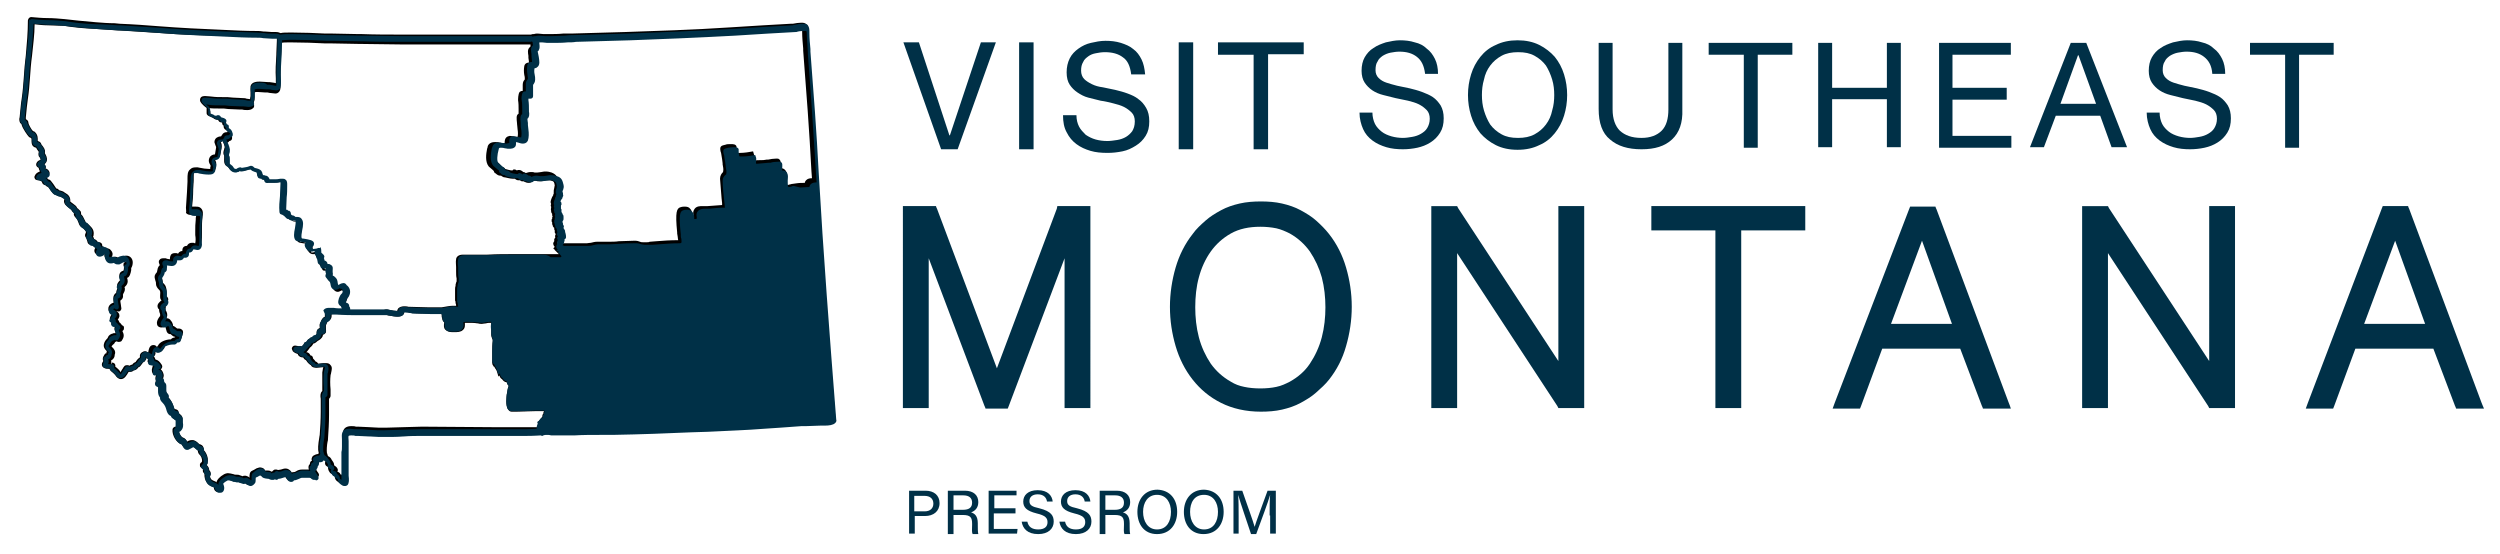 <?xml version="1.0" encoding="utf-8"?>
<!-- Generator: Adobe Illustrator 25.2.3, SVG Export Plug-In . SVG Version: 6.00 Build 0)  -->
<svg version="1.1" id="Layer_1" xmlns="http://www.w3.org/2000/svg" xmlns:xlink="http://www.w3.org/1999/xlink" x="0px" y="0px"
	 viewBox="0 0 484 107.3" style="enable-background:new 0 0 484 107.3;" xml:space="preserve">
<style type="text/css">
	.st0{fill:#003047;}
</style>
<g>
	<path class="st0" d="M301.7,69.9l-19.4-29.6l-0.1-0.2l-0.1-0.2h-5V79h5V49l19.4,29.6l0.1,0.2l0.1,0.2h5V39.9h-5V69.9z M257.3,45.3
		c-0.7-0.9-1.6-1.8-2.5-2.6c-0.9-0.8-1.9-1.4-3-2c-1.1-0.6-2.3-1-3.6-1.3c-1.3-0.3-2.7-0.4-4.1-0.4c-1.4,0-2.8,0.1-4.1,0.4
		c-1.3,0.3-2.5,0.7-3.6,1.3c-1.1,0.6-2.1,1.2-3,2c-0.9,0.8-1.8,1.6-2.5,2.6c-1.5,1.9-2.6,4.1-3.3,6.5c-0.7,2.4-1.1,5-1.1,7.6
		c0,2.7,0.4,5.2,1.1,7.6c0.7,2.4,1.8,4.6,3.3,6.5c1.5,1.9,3.3,3.4,5.5,4.5c2.2,1.1,4.8,1.7,7.7,1.7c1.4,0,2.8-0.1,4.1-0.4
		c1.3-0.3,2.5-0.7,3.6-1.3c1.1-0.6,2.1-1.2,3-2c0.9-0.8,1.8-1.6,2.5-2.5c1.5-1.9,2.6-4,3.3-6.5c0.7-2.4,1.1-5,1.1-7.6
		c0-2.7-0.4-5.2-1.1-7.6C259.9,49.4,258.8,47.2,257.3,45.3z M255.9,65.3c-0.5,1.9-1.3,3.6-2.3,5.1c-1,1.5-2.3,2.6-3.9,3.5
		c-0.8,0.4-1.6,0.8-2.6,1c-0.9,0.2-2,0.3-3.1,0.3c-1.1,0-2.2-0.1-3.1-0.3c-1-0.2-1.8-0.5-2.6-1c-1.6-0.9-2.9-2.1-3.9-3.5
		c-1-1.5-1.8-3.2-2.3-5.1c-0.5-1.9-0.7-3.9-0.7-5.8c0-2,0.2-4,0.7-5.8c0.5-1.9,1.3-3.6,2.3-5c1-1.4,2.3-2.6,3.9-3.5
		c1.6-0.9,3.5-1.3,5.7-1.3c1.1,0,2.1,0.1,3.1,0.3c0.9,0.2,1.8,0.6,2.6,1c1.6,0.9,2.9,2.1,3.9,3.5c1,1.5,1.8,3.2,2.3,5
		c0.5,1.9,0.7,3.9,0.7,5.8C256.6,61.4,256.4,63.4,255.9,65.3z M204.6,40.4L193,71.3l-11.6-30.9l-0.1-0.2l-0.1-0.3h-6.4V79h5V50
		l10.8,28.6l0.1,0.2l0.1,0.3h4.3l0.2-0.5L206.1,50V79h5V39.9h-6.4L204.6,40.4z M319.7,44.6h12.4l0,33.7V79h5V44.6h12.4v-4.7h-29.8
		V44.6z M480.6,78.4l-0.2-0.5l-14-37.5l-0.1-0.2l-0.1-0.3h-4.9l-0.2,0.5L446.8,78l-0.4,1.1h5.3l0.2-0.5l4.1-11.1h15.1l4.2,11.1
		l0.1,0.2l0.1,0.3h5.4L480.6,78.4z M457.7,62.7l6-16.1l5.8,16.1H457.7z M427.7,69.9l-19.4-29.6l-0.1-0.2l-0.1-0.2h-5V79h5V49
		l19.4,29.6l0.1,0.2l0.1,0.2h5V39.9h-5V69.9z M388.9,78l-14-37.5l-0.1-0.2l-0.1-0.3h-4.9l-0.2,0.5L355.2,78l-0.4,1.1h5.3l0.2-0.5
		l4.1-11.1h15.1l4.2,11.1l0.1,0.2l0.1,0.3h5.4l-0.2-0.6L388.9,78z M366.1,62.7l6-16.1l5.8,16.1H366.1z"/>
</g>
<g>
	<path class="st0" d="M274.3,11c-0.9-0.7-2-1-3.4-1c-0.6,0-1.1,0.1-1.7,0.2c-0.5,0.1-1,0.3-1.5,0.6c-0.4,0.3-0.8,0.6-1,1.1
		c-0.3,0.4-0.4,1-0.4,1.7c0,0.6,0.2,1.1,0.6,1.5c0.4,0.4,0.9,0.7,1.5,0.9c0.6,0.2,1.3,0.4,2.1,0.6c0.8,0.2,1.6,0.3,2.4,0.5
		c0.8,0.2,1.6,0.4,2.4,0.7c0.8,0.3,1.5,0.6,2.1,1c0.6,0.4,1.1,1,1.5,1.6c0.4,0.7,0.6,1.5,0.6,2.5c0,1.1-0.2,2-0.7,2.8
		c-0.5,0.8-1.1,1.4-1.9,1.9c-0.8,0.5-1.6,0.8-2.5,1c-0.9,0.2-1.9,0.3-2.8,0.3c-1.1,0-2.2-0.1-3.2-0.4c-1-0.3-1.9-0.7-2.7-1.3
		c-0.8-0.6-1.4-1.3-1.8-2.2c-0.4-0.9-0.7-2-0.7-3.2h2.5c0,0.8,0.2,1.6,0.5,2.2c0.3,0.6,0.8,1.1,1.3,1.5c0.5,0.4,1.2,0.7,1.9,0.9
		c0.7,0.2,1.5,0.3,2.2,0.3c0.6,0,1.2-0.1,1.8-0.2c0.6-0.1,1.2-0.3,1.7-0.6c0.5-0.3,0.9-0.6,1.2-1.1c0.3-0.5,0.5-1.1,0.5-1.8
		c0-0.7-0.2-1.3-0.6-1.7c-0.4-0.4-0.9-0.8-1.5-1.1c-0.6-0.3-1.3-0.5-2.1-0.7c-0.8-0.2-1.6-0.3-2.4-0.5c-0.8-0.2-1.6-0.4-2.4-0.6
		c-0.8-0.2-1.5-0.5-2.1-0.9c-0.6-0.4-1.1-0.9-1.5-1.5c-0.4-0.6-0.6-1.4-0.6-2.3c0-1,0.2-1.9,0.6-2.6c0.4-0.7,1-1.4,1.7-1.8
		c0.7-0.5,1.5-0.8,2.4-1.1c0.9-0.2,1.8-0.4,2.7-0.4c1,0,2,0.1,2.9,0.4c0.9,0.2,1.7,0.6,2.3,1.2c0.7,0.5,1.2,1.2,1.6,2
		c0.4,0.8,0.6,1.8,0.6,2.9h-2.5C275.7,12.7,275.2,11.7,274.3,11z"/>
	<path class="st0" d="M284.8,14.4c0.4-1.3,1-2.4,1.8-3.4c0.8-1,1.8-1.8,3-2.3c1.2-0.6,2.6-0.9,4.2-0.9c1.6,0,3,0.3,4.2,0.9
		c1.2,0.6,2.2,1.4,3,2.3c0.8,1,1.4,2.1,1.8,3.4c0.4,1.3,0.6,2.6,0.6,4c0,1.4-0.2,2.7-0.6,4c-0.4,1.3-1,2.4-1.8,3.4
		c-0.8,1-1.8,1.8-3,2.3c-1.2,0.6-2.6,0.9-4.2,0.9c-1.6,0-3-0.3-4.2-0.9c-1.2-0.6-2.2-1.4-3-2.3c-0.8-1-1.4-2.1-1.8-3.4
		c-0.4-1.3-0.6-2.6-0.6-4C284.2,17,284.4,15.7,284.8,14.4z M287.3,21.4c0.3,1,0.7,1.9,1.2,2.7c0.6,0.8,1.3,1.4,2.2,1.9
		c0.9,0.5,1.9,0.7,3.2,0.7c1.2,0,2.3-0.2,3.2-0.7c0.9-0.5,1.6-1.1,2.2-1.9c0.6-0.8,1-1.7,1.2-2.7c0.3-1,0.4-2,0.4-3c0-1-0.1-2-0.4-3
		c-0.3-1-0.7-1.9-1.2-2.7c-0.6-0.8-1.3-1.4-2.2-1.9c-0.9-0.5-1.9-0.7-3.2-0.7c-1.2,0-2.3,0.2-3.2,0.7c-0.9,0.5-1.6,1.1-2.2,1.9
		c-0.6,0.8-1,1.7-1.2,2.7c-0.3,1-0.4,2-0.4,3C286.9,19.4,287,20.4,287.3,21.4z"/>
	<path class="st0" d="M323.7,27c-1.4,1.3-3.3,1.9-5.9,1.9c-2.6,0-4.6-0.6-6.1-1.9c-1.5-1.2-2.2-3.2-2.2-5.9V8.3h2.7v12.9
		c0,1.8,0.5,3.2,1.4,4.1c1,0.9,2.3,1.4,4.2,1.4c1.7,0,3-0.5,3.9-1.4c0.9-0.9,1.3-2.3,1.3-4.1V8.3h2.7v12.9
		C325.8,23.8,325.1,25.7,323.7,27z"/>
	<path class="st0" d="M330.8,10.5V8.3H347v2.3h-6.7v18h-2.7v-18H330.8z"/>
	<path class="st0" d="M354.7,8.3V17h10.6V8.3h2.7v20.2h-2.7v-9.3h-10.6v9.3H352V8.3H354.7z"/>
	<path class="st0" d="M389.3,8.3v2.3H378V17h10.5v2.3H378v7h11.4v2.3h-14V8.3H389.3z"/>
	<path class="st0" d="M403.9,8.3l7.9,20.2h-3l-2.2-6.1h-8.6l-2.3,6.1h-2.7l7.9-20.2H403.9z M405.8,20.1l-3.4-9.4h-0.1l-3.4,9.4
		H405.8z"/>
	<path class="st0" d="M426.7,11c-0.9-0.7-2-1-3.4-1c-0.6,0-1.1,0.1-1.7,0.2c-0.5,0.1-1,0.3-1.5,0.6c-0.4,0.3-0.8,0.6-1,1.1
		c-0.3,0.4-0.4,1-0.4,1.7c0,0.6,0.2,1.1,0.6,1.5c0.4,0.4,0.9,0.7,1.5,0.9c0.6,0.2,1.3,0.4,2.1,0.6c0.8,0.2,1.6,0.3,2.4,0.5
		c0.8,0.2,1.6,0.4,2.4,0.7c0.8,0.3,1.5,0.6,2.1,1c0.6,0.4,1.1,1,1.5,1.6c0.4,0.7,0.6,1.5,0.6,2.5c0,1.1-0.2,2-0.7,2.8
		c-0.5,0.8-1.1,1.4-1.9,1.9c-0.8,0.5-1.6,0.8-2.5,1c-0.9,0.2-1.9,0.3-2.8,0.3c-1.1,0-2.2-0.1-3.2-0.4c-1-0.3-1.9-0.7-2.7-1.3
		c-0.8-0.6-1.4-1.3-1.8-2.2c-0.4-0.9-0.7-2-0.7-3.2h2.5c0,0.8,0.2,1.6,0.5,2.2c0.3,0.6,0.8,1.1,1.3,1.5c0.5,0.4,1.2,0.7,1.9,0.9
		c0.7,0.2,1.5,0.3,2.2,0.3c0.6,0,1.2-0.1,1.8-0.2c0.6-0.1,1.2-0.3,1.7-0.6c0.5-0.3,0.9-0.6,1.2-1.1c0.3-0.5,0.5-1.1,0.5-1.8
		c0-0.7-0.2-1.3-0.6-1.7c-0.4-0.4-0.9-0.8-1.5-1.1c-0.6-0.3-1.3-0.5-2.1-0.7c-0.8-0.2-1.6-0.3-2.4-0.5c-0.8-0.2-1.6-0.4-2.4-0.6
		c-0.8-0.2-1.5-0.5-2.1-0.9c-0.6-0.4-1.1-0.9-1.5-1.5c-0.4-0.6-0.6-1.4-0.6-2.3c0-1,0.2-1.9,0.6-2.6c0.4-0.7,1-1.4,1.7-1.8
		c0.7-0.5,1.5-0.8,2.4-1.1c0.9-0.2,1.8-0.4,2.7-0.4c1,0,2,0.1,2.9,0.4c0.9,0.2,1.7,0.6,2.3,1.2c0.7,0.5,1.2,1.2,1.6,2
		c0.4,0.8,0.6,1.8,0.6,2.9h-2.5C428.2,12.7,427.6,11.7,426.7,11z"/>
	<path class="st0" d="M435.6,10.5V8.3h16.2v2.3h-6.7v18h-2.7v-18H435.6z"/>
</g>
<path d="M42.4,95.3c-0.8,0-1-0.6-1-0.9c0,0,0-0.1,0-0.1c0,0,0,0,0,0c0,0-0.2-0.1-0.3-0.1c-0.3-0.1-0.7-0.3-1-0.7
	c-0.4-0.5-0.6-1.2-0.5-1.8c-0.3-0.2-0.4-0.5-0.3-0.8c-0.1-0.1-0.2-0.3-0.4-0.4c-0.2-0.1-0.2-0.3-0.2-0.5c0-0.2,0.1-0.4,0.3-0.5
	c0,0,0.1,0,0.1-0.2c0.1-0.4-0.2-1.1-0.5-1.3c-0.2-0.2-0.3-0.5-0.3-0.8l0-0.1c-0.1,0-0.3-0.1-0.5-0.3c-0.1-0.1-0.1-0.1-0.2-0.2
	c-0.2-0.2-0.2-0.2-0.3-0.3c0,0,0,0,0,0c-0.1,0-0.2,0.1-0.4,0.2c-0.2,0.1-0.4,0.2-0.6,0.3c-0.1,0-0.2,0-0.2,0c-0.6,0-0.8-0.5-0.9-0.8
	C35.1,86,35.1,86,35.1,86c-1-0.3-1.8-1.8-1.7-2.8c0-0.2,0.1-0.4,0.3-0.5c0.1-0.1,0.2-0.1,0.3-0.1l0.1,0c0-0.1,0.1-0.3,0-0.5
	c0-0.2,0-0.3,0-0.5c0-0.1,0-0.1,0-0.2c0,0-0.1-0.1-0.2-0.1l-0.1-0.1c-0.2-0.1-0.3-0.2-0.4-0.3c-0.1-0.1-0.2-0.2-0.2-0.4
	c-0.5-0.2-0.7-0.8-0.8-1.3c-0.1-0.4-0.3-0.9-0.7-1.3c-0.3-0.3-0.7-0.7-0.6-1.2c-0.4-0.5-0.4-0.9-0.4-1.4c0-0.2,0-0.3,0-0.5
	c0,0,0,0,0,0c-0.1,0-0.1,0-0.2-0.1c-0.3-0.2-0.4-0.4-0.4-0.7c0-0.1,0.1-0.3,0.1-0.4c-0.1-0.2-0.2-0.5,0-0.9c0-0.1,0.1-0.2,0.1-0.2
	c0,0,0,0,0,0c0,0,0,0-0.1,0c0,0-0.2,0-0.2,0c-0.2,0-0.3-0.1-0.4-0.2c-0.2-0.2-0.2-0.4-0.2-0.6c0,0,0-0.1,0-0.2
	c0.1-0.3,0.1-0.6,0.3-0.9c-0.1-0.1-0.2-0.1-0.6-0.1c-0.2,0-0.4-0.2-0.5-0.4c-0.1-0.2,0-0.4,0.1-0.5l-0.1-0.1
	c-0.1-0.1-0.1-0.2-0.2-0.3c0,0.2-0.1,0.4-0.2,0.5L28,70c-0.1,0-0.1,0.1-0.2,0.1c-0.1,0.1-0.2,0.1-0.2,0.2l-0.3,0.4
	c-0.2,0.3-0.4,0.4-0.5,0.4c-0.3,0.5-0.7,0.6-0.9,0.6c-0.2,0.2-0.4,0.3-0.7,0.3c-0.1,0-0.2,0-0.3,0c-0.4,0.7-0.8,1.4-1.5,1.4
	c-0.4,0-0.8-0.3-1.1-0.8c-0.1-0.1-0.2-0.2-0.4-0.4c-0.2-0.2-0.6-0.4-0.7-0.8l-0.1,0c-0.3,0-0.6,0-0.8-0.1c-0.2-0.1-0.4-0.2-0.5-0.4
	c-0.2-0.4,0-0.7,0.2-1c0-0.1-0.1-0.2-0.1-0.4c0-0.4,0.2-0.6,0.3-0.8c0.1-0.2,0.2-0.3,0.4-0.3c0-0.1,0-0.3,0.1-0.4c0,0,0,0,0,0
	c0,0-0.1-0.1-0.1-0.1c-0.2-0.2-0.6-0.6-0.5-1.2c0.1-0.5,0.3-0.8,0.6-1.1c0.1-0.1,0.2-0.2,0.2-0.3c0.2-0.5,0.6-0.6,0.8-0.7l0.1,0
	c0.1-0.1,0.2-0.1,0.4-0.1c0.1,0,0.1,0,0.2,0c0-0.1-0.1-0.1-0.1-0.3c-0.1-0.3-0.3-0.7,0-1c0,0-0.1,0-0.1,0c-0.4,0-0.5-0.2-0.6-0.4
	c-0.1-0.1-0.1-0.3,0-0.5c0,0-0.1,0-0.1-0.1c-0.2-0.2-0.3-0.5-0.2-0.7c0.1-0.4,0.3-0.6,0.5-0.8l0,0c0,0-0.1-0.1-0.1-0.1
	C21,60.5,20.9,60,21,59.5c0.1-0.4,0.5-0.8,1-0.9c-0.1-0.8-0.1-1.2,0.1-1.5c0.1-0.2,0.2-0.3,0.4-0.4c0-0.3,0.1-0.6,0.2-0.8
	c0.1-0.1,0.1-0.2,0.1-0.2c-0.4-0.6,0.2-1.2,0.4-1.4l0.1-0.1c0,0,0.1-0.1-0.1-0.3c-0.1-0.2-0.2-0.6,0-1c0.1-0.2,0.3-0.4,0.7-0.5
	c0.1-0.2,0.1-0.6,0.1-0.8c-0.1,0-0.1-0.2-0.1-0.4c0-0.3,0.2-0.5,0.5-0.5c-0.1-0.2-0.1-0.2-0.1-0.3c-0.3,0.1-0.4,0.1-0.7,0.3
	l-0.2,0.1c-0.2,0.1-0.3,0.1-0.5,0.1c-0.2,0-0.5-0.1-0.8-0.2c0,0-0.1-0.1-0.1-0.1c-0.1,0.1-0.3,0.1-0.5,0.1c-0.7,0-1.2-0.5-1.3-1.3
	c0-0.2,0-0.3,0-0.4c-0.3,0.2-0.7,0.4-1,0.4c-0.3,0-0.5-0.1-0.7-0.3c-0.2-0.2-0.4-0.6,0-1.2c-0.3-0.1-0.6-0.3-0.7-0.5
	c-0.1,0-0.1,0-0.2,0c-0.1,0-0.6,0-0.7-0.7c0-0.1-0.2-0.5-0.2-0.6c-0.3-0.3-0.3-0.7-0.1-1c0.1-0.3,0-0.3-0.3-0.7
	c-0.1-0.1-0.2-0.2-0.3-0.3c-0.5-0.2-0.7-0.6-0.8-1c-0.1-0.1-0.1-0.3-0.2-0.5c-0.1-0.1-0.1-0.2-0.2-0.3c-0.2-0.2-0.4-0.4-0.5-0.7
	l0-0.2c0-0.1,0-0.2,0-0.2c-0.2-0.1-0.4-0.3-0.5-0.6c0,0-0.1-0.1-0.4-0.3c-0.5-0.4-1.1-0.8-1-1.5c0.1-0.3,0.1-0.3-0.3-0.5
	c-0.1-0.1-0.2-0.1-0.3-0.2c0,0-0.2-0.1-0.3-0.1c-0.2,0-0.5-0.1-0.7-0.3c0,0,0,0,0,0c-0.4,0-0.8-0.5-1.4-1.4l-0.1-0.1
	C9,36.1,8.9,36,8.9,35.9c-0.5-0.1-0.7-0.3-0.8-0.7h0c0,0,0,0-0.1-0.1c-0.2-0.1-0.4-0.2-0.6-0.2c-0.3,0-0.4-0.1-0.6-0.2
	c-0.1-0.2-0.2-0.4-0.1-0.6c0.2-0.5,0.5-0.7,1-0.9c0,0,0-0.1,0-0.1c-0.1-0.2-0.2-0.4-0.2-0.6C7.3,32.4,7,32.2,7,31.9
	c0-0.5,0.4-0.8,0.7-0.9c0.2-0.1,0.2-0.1,0.1-0.3c0-0.1-0.1-0.2-0.1-0.2c-0.3-0.3-0.3-0.6-0.2-1.1c0,0-0.1-0.2-0.2-0.3
	c-0.1-0.1-0.2-0.3-0.3-0.5c-0.1,0-0.4-0.1-0.6-0.3c-0.3-0.3-0.3-0.8-0.3-1.1c0-0.1,0-0.1,0-0.2c0-0.1,0-0.2-0.1-0.3
	c-0.1,0-0.3-0.1-0.4-0.2c-0.3-0.3-1.2-1.6-1.4-2.3C4.2,24,4,23.9,3.9,23.8c-0.2-0.4-0.2-0.8-0.1-1.1c0.1-0.7,0.1-1.3,0.2-2
	c0,0,0.1-1.1,0.2-1.6c0.2-1.3,0.3-2.7,0.4-4c0.1-1.5,0.2-2.9,0.4-4.4C5.2,8.5,5.4,6.2,5.4,4c0-0.2,0.1-0.3,0.2-0.5
	c0.1-0.1,0.3-0.2,0.4-0.2c1.1,0.1,2.2,0.2,3.2,0.2c1.1,0,2.2,0.1,3.3,0.2c1.7,0.2,3.6,0.4,6,0.6c1.2,0.1,2.5,0.2,3.7,0.2l1,0.1
	c2.6,0.1,5.3,0.3,7.8,0.5c3.8,0.3,7.8,0.5,12.6,0.7c2,0.1,4,0.2,6,0.2c0.5,0,0.9,0,1.4,0.1l0.2,0c0.5,0,1,0.1,1.4,0.1
	c0.1,0,0.1,0,0.2,0c0.2,0,0.4,0,0.6,0c0.4,0,0.7,0.1,0.9,0.2c0.1,0,0.1,0,0.1,0c0.3-0.1,1-0.1,2.1-0.1c2,0,4.8,0.1,6.5,0.2l0.2,0
	c0.6,0,1.1,0,1.2,0c1.6,0,3.3,0.1,4.9,0.1l0.7,0c2.6,0.1,5.2,0.1,7.8,0.1c1.3,0,2.7,0,4,0c0.8,0,8.8,0,9.5,0l4,0c1,0,1.9,0,2.9,0
	c1,0,2.1,0,3.1,0c0.3,0,0.5,0,0.7,0c0.3,0,0.5,0,0.7,0l0.1,0c0.2-0.1,0.3-0.1,0.5-0.1c0,0,0.1,0,0.1,0c0.2-0.1,0.6-0.1,0.7-0.1
	c0.4,0,0.8,0.1,1.1,0.1c0.2,0,0.3,0,0.3,0c0.3,0,0.5,0,0.8,0c0.9,0,1.8,0,2.7-0.1l0.2,0c0.5,0,1,0,1.4,0c3.5-0.1,7-0.2,10.5-0.3
	c5.6-0.2,12.9-0.4,20.3-0.9c2.1-0.1,4.3-0.3,6.4-0.4c1.8-0.1,3.5-0.2,5.3-0.3c0.1,0,0.2,0,0.4,0c0.5-0.1,1.1-0.2,1.6-0.2
	c0.4,0,0.8,0,1.1,0.4c0.3,0.4,0.3,0.9,0.3,1.4l0,0.2c0.1,1,0.1,2.1,0.2,3.1l0,0.5c0.6,7.7,1.1,15.6,1.6,23.4
	c0.9,15.8,2.1,31.3,3.4,47.1c0,0.3-0.1,0.6-0.3,0.8c-0.4,0.5-1.3,0.6-2.1,0.6l-0.6,0l-0.1,0c-0.9,0.1-1.9,0.1-2.8,0.1l-0.9,0
	c-2.7,0.1-5.4,0.3-7.1,0.5c-3.7,0.3-7.5,0.4-11.1,0.6c-1.1,0-2.1,0.1-3.2,0.1c-4.5,0.2-9.8,0.4-15.2,0.5c-0.8,0-1.6,0-2.4,0l-0.1,0
	c-1.6,0-3.3,0-4.9,0.1c-0.6,0-1.3,0-1.9,0c-0.6,0-1.2,0-1.8,0l-0.1,0c-0.2,0-0.5,0-0.7,0c-0.3,0-0.6-0.1-0.9-0.1
	c-0.4,0-0.6,0.1-0.6,0.1c-0.1,0.1-0.2,0.1-0.4,0.1c-0.1,0-0.2,0-0.3-0.1c-0.4,0.1-1.4,0.1-2.9,0.1c-0.6,0-1.3,0-1.8,0c0,0-1,0-1.2,0
	c-1.1,0-2.2,0-3.6,0c-0.9,0-1.7,0-2.6,0l-3.2,0c-1.4,0-2.7,0-4.1,0l-3.6,0c-1.1,0-2.2,0-3.4,0.1l-0.1,0c-1.1,0-2.3,0.1-3.4,0.1
	c-0.4,0-0.9,0-1.3,0c-0.6,0-1.2-0.1-1.8-0.1l-0.2,0c-0.7-0.1-1.4-0.1-2.1-0.1c-0.1,0-0.3,0-0.5,0c-0.2,0-0.5-0.1-0.8-0.1
	c-0.2,0-0.4,0-0.4,0c-0.1,0.3,0,0.6,0,0.9c0,0.3,0,0.5,0,0.7c0,0.2,0,0.4,0,0.6c0,0.4,0,0.8,0,1.1c0,0.8,0,1.7,0,2.5l0,0.3
	c0,0.4,0,0.8,0,1.2c0,0.1,0,0.2,0,0.3c0.1,0.9,0.1,1.5-0.3,1.9c-0.2,0.2-0.4,0.3-0.6,0.3c-0.2,0-0.3,0-0.5-0.1c-0.4-0.2-1-0.5-1-1.3
	c-0.1,0-0.2-0.1-0.2-0.1c-0.1-0.1-0.2-0.2-0.3-0.3c-0.2-0.1-0.4-0.2-0.5-0.4c-0.3-0.4-0.3-0.8-0.3-1c-0.2-0.1-0.4-0.2-0.5-0.4
	c-0.1-0.2-0.1-0.5,0-0.7c0,0,0,0,0,0c0,0-0.1-0.1-0.2-0.2c-0.1-0.1-0.1-0.2-0.2-0.2C62.8,89,62.7,89,62.6,89l0,0
	c-0.1,0.2-0.4,0.3-0.8,0.3c0,0.3-0.2,0.6-0.3,0.7c0,0,0,0,0,0c0,0.2-0.1,0.3-0.2,0.5c0,0.1-0.1,0.3-0.2,0.3c0.1,0.1,0.2,0.3,0.4,0.6
	c0.2,0.2,0.4,0.6,0.1,0.9c-0.1,0.1-0.3,0.2-0.5,0.3c0,0,0,0,0,0c-0.1,0-0.2,0-0.3,0c-0.1,0-0.2,0-0.3,0c-0.2,0-0.4-0.1-0.5-0.2
	c-0.1-0.1-0.2-0.1-0.3-0.2c0,0-0.1,0-0.3,0l-0.5,0c-0.2,0-0.4,0-0.5,0c0,0-0.1,0-0.1,0c-0.1,0-0.3,0.1-0.5,0.2
	c-0.2,0.1-0.5,0.3-1,0.4c-0.1,0.2-0.3,0.3-0.6,0.3c-0.2,0-0.3-0.1-0.5-0.2c-0.3-0.2-0.4-0.5-0.5-0.7c0,0,0-0.1-0.1-0.1
	c-0.2,0-0.3,0-0.5,0.1c-0.3,0.1-0.6,0.2-0.9,0.2c-0.1,0.2-0.3,0.2-0.5,0.2c-0.1,0-0.2,0-0.4-0.1c0,0-0.1,0-0.2,0.1
	c-0.1,0-0.3,0-0.3,0c-0.3,0-0.5-0.1-0.7-0.3c0,0,0,0-0.1,0c-0.2,0-0.9-0.1-1.1-0.3c-0.1-0.1-0.2-0.2-0.3-0.3c0,0-0.1,0-0.1,0l-0.1,0
	c0,0-0.1,0.1-0.2,0.2c-0.1,0.1-0.2,0.1-0.3,0.2l0,0.2c0,0.3,0,0.6-0.2,0.9c-0.3,0.4-0.6,0.7-1,0.7c-0.4,0-0.6-0.2-0.8-0.4
	c0,0-0.1-0.1-0.2-0.1c-0.1,0.1-0.3,0.1-0.4,0.1c-0.1,0-0.3,0-0.4-0.1c-0.2-0.1-0.4-0.2-0.6-0.2c0,0-0.1,0-0.2,0h-0.1
	c-0.1,0-0.3,0-0.5-0.1c-0.1,0-0.3-0.1-0.4-0.1c-0.2-0.1-0.5-0.2-0.7-0.2c-0.1,0-0.1,0-0.2,0c-0.5,0.3-0.8,0.5-0.8,0.6c0,0,0,0,0,0.1
	c0.1,0.4,0.3,0.9,0.1,1.4c-0.1,0.2-0.3,0.4-0.7,0.4C42.5,95.3,42.4,95.3,42.4,95.3z M40.5,91c0.3,0.3,0.4,0.7,0.2,1.1
	c-0.1,0.1,0,0.4,0.2,0.7c0.1,0.1,0.3,0.2,0.5,0.3c0.2,0.1,0.4,0.1,0.5,0.3c0.1-0.5,0.6-1.1,1.5-1.6c0.2-0.1,0.5-0.2,0.7-0.2
	c0.3,0,0.7,0.1,1.1,0.2c0.1,0,0.2,0.1,0.3,0.1c0,0,0.1,0,0.2,0l0.1,0c0.2,0,0.4,0,0.6,0.1c0.2,0.1,0.4,0.1,0.6,0.2
	c0.1-0.1,0.2-0.1,0.4-0.1c0.1,0,0.1,0,0.2,0c0.3,0.1,0.6,0.2,0.7,0.4c0,0,0-0.1,0-0.1c0-0.5,0-1.1,0.6-1.3c0,0,0.1-0.1,0.2-0.1
	c0.4-0.2,0.6-0.4,0.8-0.4c0.1,0,0.2-0.1,0.3-0.1c0.1,0,0.3,0,0.3,0c0.4,0.1,0.7,0.2,0.8,0.6c0,0,0.1,0,0.1,0c0.1,0,0.3,0,0.4,0
	c0,0,0,0,0.1,0c0,0,0,0,0,0c0.3,0,0.5,0.1,0.6,0.2c0.1,0,0.2,0,0.3-0.1c0-0.1,0.1-0.1,0.2-0.2c0.1-0.1,0.2-0.1,0.4-0.1
	c0.1,0,0.3,0,0.4,0.1c0,0,0,0,0,0c0.2,0,0.4-0.1,0.6-0.1c0.3-0.1,0.6-0.2,0.9-0.2c0.4,0,0.7,0.2,1,0.5c0.1,0.1,0.1,0.2,0.2,0.3
	c0.1-0.1,0.2-0.1,0.4-0.1c0.2,0,0.3-0.1,0.5-0.2c0.3-0.2,0.7-0.3,1.1-0.3c0.1,0,0.2,0,0.3,0c0.1,0,0.2,0,0.3,0c0,0,0.4,0,0.5,0
	c0.1,0,0.1,0,0.2,0c-0.1-0.3-0.1-0.6,0-0.8c0-0.1,0.1-0.2,0.2-0.2c0-0.2,0-0.3,0.1-0.5c0.1-0.1,0.2-0.2,0.3-0.2
	c-0.1-0.2-0.1-0.4,0-0.6c0.1-0.4,0.5-0.5,0.7-0.6c0.2-0.1,0.4-0.1,0.5-0.1h0c0.1-0.1,0.1-0.2,0.1-0.3c-0.2-0.6-0.1-1.6,0.1-2.8
	c0-0.2,0.1-0.5,0.1-0.6c0.1-1.4,0.2-2.9,0.2-4.5c0-0.8,0-1.5,0-2.3c0-0.1,0-0.1,0-0.2c-0.1-0.5-0.1-1.1,0.2-1.4c0,0,0.1-0.1,0.1-0.1
	l0-0.7c0-0.9,0-1.9,0-2.9c0-0.2,0.1-0.4,0.1-0.6c0-0.2,0.1-0.3,0.1-0.4l-0.2,0c-0.3,0-0.7,0.1-1.1,0.1c-0.2,0-0.9,0-1.1-0.5
	c-0.2-0.1-0.6-0.4-0.9-0.9l-0.1-0.1c-0.3-0.1-0.4-0.4-0.5-0.5c-0.5,0-0.8-0.2-1-0.5c0-0.1,0-0.1-0.1-0.2c-0.4-0.1-0.7-0.3-0.9-0.5
	c-0.1-0.2-0.2-0.4-0.2-0.6c0.1-0.3,0.3-0.5,0.6-0.5c0,0,0.1,0,0.1,0C57.6,67,57.8,67,58,67c0.1,0,0.2,0,0.3,0c0.1,0,0.1,0,0.1,0.1
	c0.2-0.2,0.4-0.4,0.4-0.5c0-0.1,0.1-0.2,0.2-0.3c0.1-0.1,0.2-0.1,0.3-0.1c0,0,0-0.1,0.1-0.1c0.1-0.3,0.4-0.5,0.6-0.6
	c0.1-0.1,0.2-0.2,0.4-0.2l0.1,0c0.1-0.2,0.4-0.3,0.5-0.4c0.1,0,0.3-0.1,0.3-0.3c0-0.2-0.1-0.7,0.4-1c0.1,0,0.1-0.1,0.2-0.1
	c0-0.4-0.1-0.7,0.1-1l0.1-0.2c0.1-0.3,0.3-0.8,0.8-1c0,0,0,0,0,0c0-0.2-0.1-0.6,0.2-1c0.4-0.5,1-0.5,1.3-0.5c0.1,0,0.3,0,0.4,0
	c0,0,1.4,0.1,1.8,0.1c0-0.1,0-0.1-0.1-0.2c-0.2-0.1-0.4-0.3-0.5-0.6c-0.2-0.6,0.2-1.6,0.6-2c0.1-0.1,0.2-0.4,0.1-0.6
	c0-0.1,0-0.1-0.2-0.2c-0.1,0-0.2,0-0.3-0.1c-0.3,0.1-0.5,0.3-0.8,0.3c-0.2,0-0.9-0.1-1.1-1.2c-0.1-0.5-0.1-0.5-0.3-0.7l-0.1-0.1
	c-0.2-0.1-0.5-0.4-0.6-0.8c0-0.1,0-0.3,0.1-0.5c0-0.1-0.1-0.3-0.1-0.6c0-0.1,0-0.2,0-0.2c0,0-0.1,0-0.1,0c-0.1,0-0.1,0-0.2,0
	c0,0,0,0,0,0c-0.2,0-0.4,0-0.5-0.1c-0.1-0.1-0.2-0.3-0.2-0.5c0-0.1,0-0.1,0-0.2c-0.2,0-0.5-0.3-0.5-0.6c0,0,0-0.3-0.1-0.4
	c-0.1-0.1-0.1-0.3-0.1-0.5c0,0,0,0-0.1,0c-0.3-0.3-0.4-0.6-0.4-0.9c-0.2,0-0.4,0-0.4,0c-0.2,0-0.5,0-0.8-0.3c0,0-0.7-0.7-0.6-1.4
	c0-0.1,0-0.2,0.1-0.3c-0.2,0-0.4-0.1-0.7-0.1c-0.6-0.1-0.9-0.1-1.1-0.4c-0.5-0.6-0.3-1.5-0.1-2.4c0.1-0.8,0.2-1.3,0.1-1.4
	c-0.1,0-0.1,0-0.2,0c-0.1,0-0.2,0-0.3,0c-0.4,0-0.6-0.2-0.7-0.3c-0.1-0.1-0.1-0.1-0.2-0.1c-0.2,0-0.4-0.1-0.5-0.3
	c-0.2-0.1-0.3-0.2-0.4-0.4c-0.1,0-0.1-0.1-0.1-0.1c-0.1,0-0.2-0.1-0.3-0.2c0,0,0,0-0.1,0l-0.2,0c-0.3-0.1-0.4-0.3-0.4-0.6
	c0-1,0.1-2,0.1-3c0.1-0.8,0.1-1.6,0.1-2.4c0-0.1,0-0.1,0-0.2c-0.3,0-0.6,0.1-1,0.1c-0.3,0-0.5,0-0.8,0c-0.3,0-0.5,0-0.7,0
	c-0.3,0-0.5-0.2-0.6-0.4c0-0.1-0.1-0.1-0.1-0.2c0,0,0,0-0.1,0l-0.2-0.1c-0.1,0-0.2-0.1-0.2-0.2c-0.2,0-0.3,0-0.5-0.1
	c-0.4-0.2-0.4-0.7-0.5-1.1l0,0c-0.1,0-0.2-0.1-0.2-0.1c-0.3-0.1-0.7-0.2-0.9-0.5l0,0c-0.1,0-0.3,0.1-0.5,0.1c-0.1,0-0.2,0-0.3,0.1
	c-0.4,0.1-0.7,0.2-1,0.2c-0.1,0-0.2,0-0.3-0.1c-0.1,0.1-0.2,0.2-0.4,0.2c-0.2,0-0.3,0.1-0.5,0.1c-0.7,0-1.1-0.5-1.3-0.8
	c-0.1-0.1-0.2-0.2-0.3-0.3c-0.1,0-0.2-0.1-0.3-0.2c-0.4-0.4-0.3-1-0.3-1.5c0-0.2,0-0.3,0-0.4c-0.3-0.4-0.1-0.9,0-1.2
	c0-0.2,0.1-0.3,0.1-0.4c0-0.3-0.2-0.7-0.4-1.2c-0.1,0.1-0.2,0.1-0.4,0.1c0,0,0,0,0,0c0.2,0.4,0.3,0.7,0.2,1.3
	c-0.1,0.5-0.2,1-0.3,1.5c-0.2,0.5-0.7,0.6-1,0.6c0,0,0,0-0.1,0c0,0,0,0.1,0.1,0.1c0.2,0.3,0.4,0.8,0.2,1.3c0,0,0,0.1,0,0.2
	c0,0.2-0.1,0.5-0.3,0.7c-0.2,0.3-0.6,0.5-1.2,0.5c-0.6,0-1.3-0.1-1.8-0.2c-0.2,0-0.3-0.1-0.5-0.1c-0.1,0-0.2,0-0.2,0
	c-0.1,0-0.2,0-0.2,0c-0.1,0.1-0.1,0.6-0.1,0.9c0,0.2,0,0.5,0,0.7c0,0.6-0.1,1.2-0.1,1.8l0,0.2c0,1-0.1,2-0.2,3c0,0,0,0,0,0.1
	c0,0,0,0,0.1,0c0.1,0,0.2,0,0.2,0c0.2,0,0.3,0,0.4,0c0.3,0,0.7,0,1,0.3c0.5,0.5,0.4,1.2,0.3,1.7c0,0.1,0,0.2,0,0.2
	c-0.1,0.7-0.1,1.4-0.1,2.1c0,0.3,0,0.5,0,0.8c0,0.6,0,1.2-0.1,1.8c-0.1,1-0.8,1.1-1.1,1.1c-0.2,0-0.3,0-0.5-0.1c-0.1,0-0.1,0-0.1,0
	c-0.1,0.3-0.4,0.6-0.8,0.6c0,0.2,0,0.5-0.2,0.8c-0.2,0.2-0.4,0.3-0.6,0.3c-0.1,0-0.1,0-0.2,0c-0.1,0.2-0.4,0.5-0.9,0.5
	c-0.1,0-0.2,0-0.3,0c0,0-0.2,0-0.2,0c0,0.3-0.1,0.6-0.3,0.8c-0.2,0.2-0.5,0.4-0.9,0.4c-0.2,0-0.5,0-0.7-0.1c0,0.2,0,0.3,0,0.5
	c0,0.1,0,0.2,0,0.2c0,0.2-0.1,0.4-0.3,0.5c0,0,0,0-0.1,0c0,0.1-0.1,0.3-0.1,0.3c-0.1,0.3-0.3,0.6-0.4,0.7c0,0-0.1,0.1-0.1,0.1
	c0,0,0,0.1,0.1,0.1c0.1,0.3,0.2,0.6,0.2,1.1c0,0,0,0,0,0c0,0,0.1,0.1,0.2,0.2c0.1,0.1,0.3,0.3,0.4,0.6c0.2,0.6,0.2,1.1,0.1,1.6
	l0,0.2c0.5,0.4,0.5,0.9,0,1.4c-0.1,0.1-0.2,0.2-0.3,0.3c0.1,0.1,0.2,0.2,0.2,0.4c0,0.2,0,0.3-0.1,0.5c0,0,0,0.1,0.1,0.2
	c0.2,0.3,0.4,0.8,0.2,1.3c0,0.1-0.1,0.1-0.1,0.2c0.5,0,0.7,0.2,0.9,0.5c0.3,0.3,0.3,0.6,0.4,0.8l0,0.2c0.2,0,0.4,0.2,0.8,0.5l0,0
	c0.1,0,0.2,0,0.3,0c0.3,0,0.5,0.1,0.7,0.3c0.1,0.1,0.2,0.4,0.1,0.7c-0.3,1-0.4,1.4-0.8,1.5l-0.2,0c-0.1,0.3-0.3,0.4-0.6,0.4
	c-0.2,0-0.2,0-0.3,0c-0.8,0-1.6,0.5-1.6,0.6c0,0.2-0.1,0.4-0.3,0.5c-0.2,0.4-0.6,0.6-1,0.6c-0.2,0-0.3,0-0.5-0.1c0,0.1,0,0.3,0,0.3
	c0,0.2-0.1,0.4-0.3,0.6c0.1,0.1,0.2,0.3,0.3,0.6c0.5,0.1,0.8,0.4,1.2,1c0.1,0.2,0.2,0.4,0,0.7c-0.1,0.1-0.1,0.2-0.2,0.2
	c0.3,0.2,0.5,0.6,0.6,1.1c0,0.4-0.1,0.6-0.2,0.7l0,0c0,0,0,0,0,0c0.1,0.1,0.1,0.3,0.1,0.5c0,0,0,0,0,0.1c0.2,0.1,0.4,0.3,0.4,0.7
	c0,0.2,0,0.5,0,0.6c0,0.5,0,0.6,0.4,1c0.2,0.2,0.2,0.4,0.1,0.6c0,0,0,0,0,0l0,0c0.6,0.6,0.9,1.3,1.1,1.9c0.1,0.3,0.2,0.5,0.2,0.5
	c0.2,0,0.8,0.1,0.8,0.7c0,0,0,0,0,0.1c0.4,0.3,0.7,0.5,0.7,0.9c0,0.2,0,0.4,0,0.5c0,0.1,0,0.2,0,0.3c0.1,0.4,0,1.1-0.4,1.6
	c-0.1,0.1-0.2,0.2-0.3,0.3c0.2,0.5,0.5,1,0.8,1.1c0.4,0.1,0.7,0.5,0.8,0.8h0c0.3-0.2,0.6-0.3,1-0.3c0.2,0,0.3,0,0.5,0.1
	c0.4,0.2,0.6,0.4,0.8,0.6c0,0,0.1,0.1,0.1,0.1c0.2,0,0.3,0.1,0.5,0.2c0.3,0.2,0.3,0.6,0.4,0.8c0,0.1,0,0.2,0,0.2
	c0.4,0.4,0.9,1.4,0.7,2.3c0,0.2-0.1,0.4-0.2,0.5C40.4,90.4,40.5,90.7,40.5,91z M66.3,92.5c0-0.2,0-0.4,0-0.7c0-0.2,0-0.3,0-0.4
	c0-0.5,0-1,0-1.5c0-0.9-0.1-1.8,0-2.6c0-0.4,0-0.8,0.1-1.2l0-0.7c0-0.2,0-0.4,0-0.6c0-0.5-0.1-1,0.1-1.5c0.2-0.5,0.7-0.8,1.5-0.8
	c0.3,0,0.7,0,0.9,0.1c0.2,0,0.3,0,0.4,0c0.7,0,1.5,0.1,2.2,0.1c0.6,0,1.2,0.1,1.9,0.1c0.4,0,0.9,0,1.3,0c1.1,0,2.3-0.1,3.4-0.1
	c1.2,0,2.4-0.1,3.6-0.1c0,0,12.7,0.1,13.5,0.1c1.3,0,2.4,0,3.5,0l1.2,0c0.5,0,1.2,0,1.9,0c1,0,1.8,0,2.3,0c0-0.1,0-0.4,0.1-0.6
	c0-0.1,0.1-0.2,0.1-0.2l-0.1-0.3l0.4-0.3c0-0.2,0.3-0.5,0.4-0.6l0,0c0-0.2,0-0.5,0.2-0.6c0,0,0-0.1,0-0.2c0-0.1,0.1-0.2,0.1-0.2
	l0-0.1c-0.6,0-1.2,0-1.8,0c-1.2,0-2.4,0.1-3.6,0.1l-0.8,0c-0.3,0-0.5-0.1-0.7-0.4c-0.6-0.7-0.3-2.7-0.3-2.9c0-0.2,0.1-0.4,0.1-0.5
	c0.1-0.4,0.1-0.8,0.3-1.2c-0.3-0.2-0.3-0.5-0.4-0.7c-0.4,0-0.7-0.3-0.9-0.6c-0.2-0.1-0.4-0.3-0.5-0.7l-0.2,0.2l-0.3-1
	c-0.1-0.2-0.1-0.3-0.2-0.4c-0.1-0.1-0.2-0.3-0.3-0.5c-0.1,0-0.2-0.1-0.2-0.2c-0.3-0.3-0.2-0.8-0.2-1.1c0-0.1,0-0.2,0-0.2
	c0,0,0-1,0-1.3c0-0.9,0-1.6,0.1-2.2c0-0.2,0-0.2-0.1-0.4c-0.1-0.2-0.2-0.5-0.2-0.9c0-0.2,0-0.4,0-0.6c0-0.5,0-1,0-1.5
	c0,0,0-0.1,0-0.1c0,0-0.1,0-0.2,0c-0.2,0-0.5,0-0.8,0.1c-0.3,0-0.6,0.1-0.8,0.1h0c-0.3,0-0.5,0-0.8-0.1l-0.1,0
	c-0.5-0.1-1.2-0.1-1.8-0.1c-0.3,0-0.5,0-0.6,0c0,0,0,0.1,0,0.1c0,0.3,0.1,0.9-0.4,1.3c-0.4,0.4-1.1,0.4-1.6,0.4l-0.5,0
	c-0.6,0-1-0.2-1.3-0.5c-0.3-0.3-0.3-0.8-0.2-1.3l0-0.1c-0.3-0.2-0.4-0.6-0.4-0.8c-0.1-0.2-0.1-0.4-0.1-0.7c0,0,0-0.1-0.1-0.2l-0.4,0
	c-0.6,0-1.2,0-1.8,0c-1.1,0-2.3,0-3.5-0.1c-0.1,0-0.3,0-0.5-0.1c-0.2,0-0.5-0.1-0.8-0.1c-0.1,0-0.1,0-0.1,0c0,0.2-0.1,0.3-0.2,0.5
	c-0.2,0.2-0.6,0.4-1.1,0.4c-0.5,0-1.1-0.1-1.6-0.2l-0.1,0c-0.2,0-0.3-0.1-0.4-0.1c-0.4,0-0.8,0-1.2,0c-0.7,0-1.4,0-2.1,0l-0.2,0
	c-0.5,0-1,0-1.5,0c-0.3,0-0.5,0-0.8,0c-0.3,0-0.6,0-0.8,0c-0.3,0-0.5,0-0.7-0.1c0,0-0.1,0-0.1,0l0,0c-0.8,0-1.5-0.1-2.2-0.1l-0.5,0
	c-0.1,0-0.2,0-0.3,0c-0.2,0-0.3,0-0.3,0c0,0,0,0.1,0,0.1c0,0.3,0.1,1-0.8,1.3c0,0,0,0,0,0c0,0,0,0.1-0.1,0.3L63.1,63l0,0
	c0,0,0,0.1,0,0.5c0,0.4,0.1,0.8-0.1,1c-0.2,0.2-0.3,0.3-0.5,0.3c0,0.1,0,0.1,0,0.2c-0.2,0.6-0.8,0.9-1,1c-0.1,0.1-0.5,0.5-0.8,0.5
	c-0.1,0.1-0.1,0.1-0.1,0.1c0,0.1-0.3,0.5-0.6,0.7c-0.1,0.2-0.3,0.4-0.6,0.8c0,0-0.1,0.1-0.1,0.1l0,0c0.5,0,0.7,0.4,0.8,0.6
	c0.1,0,0.2,0.1,0.3,0.1c0.1,0.1,0.2,0.3,0.2,0.5c0,0,0,0,0,0c0,0,0.4,0.4,0.5,0.6c0,0,0,0,0,0c0.1,0,0.3,0.1,0.5,0.4
	c0,0,0.1,0,0.1,0c0.3,0,0.6-0.1,0.9-0.1c0.1,0,0.2,0,0.2,0c0.1,0,0.2,0,0.3,0c0.4,0,0.7,0.1,0.9,0.4c0.4,0.4,0.2,1,0.1,1.5
	c0,0.2-0.1,0.3-0.1,0.4c-0.1,0.9-0.1,1.8,0,2.8c0,0.4,0,0.8,0,1.2c0,0.2-0.1,0.4-0.2,0.5c0,0-0.1,0.1-0.1,0.1c0,0.1,0,0.2,0,0.3
	c0,0.2,0,0.3,0,0.5c0,0.8,0,1.5,0,2.3c0,1.6-0.1,3.1-0.2,4.6c0,0.2,0,0.4-0.1,0.7c-0.1,0.5-0.2,1.6-0.1,2.2c0.1,0,0.1,0.1,0.1,0.3
	c0,0,0.1,0.1,0.1,0.2c0.2,0.1,0.4,0.2,0.6,0.5l0.1,0.2c0.2,0.3,0.5,0.6,0.5,1.1c0.3,0.2,0.6,0.4,0.7,0.8c0,0.2,0,0.3-0.1,0.4
	c0.5,0.2,0.6,0.4,0.6,0.6C66,91.7,66.3,91.9,66.3,92.5C66.3,92.5,66.3,92.5,66.3,92.5C66.3,92.5,66.3,92.5,66.3,92.5z M21.7,70.2
	c0.2,0,0.4,0.1,0.5,0.2c0.1,0.2,0.2,0.3,0.1,0.5c0,0,0,0.1,0.3,0.3c0.2,0.2,0.5,0.4,0.7,0.8c0,0,0,0,0,0.1c0.1-0.1,0.2-0.4,0.5-0.8
	c0.1-0.2,0.1-0.2,0.2-0.3c0.1-0.2,0.3-0.3,0.6-0.3c0.1,0,0.3,0,0.5,0.1c0.1-0.1,0.3-0.2,0.5-0.2c0.2-0.3,0.4-0.4,0.6-0.5
	c0.1,0,0.1,0,0.1-0.1l0.3-0.4c0.2-0.2,0.4-0.4,0.5-0.4c-0.1-0.5,0.1-0.9,0.6-1.1c0.1-0.1,0.3-0.1,0.4-0.1c0.1,0,0.2,0,0.3,0.1
	c0.1,0,0.2,0.1,0.2,0.1l0,0c0,0,0.1,0,0.1,0c0.1-0.5,0.2-1.4,1-1.4c0.3,0,0.5,0.1,0.7,0.4c0,0,0,0,0,0c0-0.1,0.1-0.2,0.2-0.3
	c0.3-0.7,1.5-1.2,2.5-1.2c0.2-0.3,0.5-0.3,0.8-0.4c0,0,0-0.1,0-0.1c-0.2,0-0.4-0.1-0.5-0.2c-0.1-0.1-0.3-0.2-0.3-0.3l-0.1,0
	c-0.6,0-0.8-0.6-0.8-0.8c-0.1-0.2-0.1-0.3-0.1-0.4c0-0.1,0-0.1-0.1-0.2c0,0-0.1-0.1-0.1-0.1c-0.2,0.2-0.4,0.2-0.6,0.2
	c-0.2,0-0.3,0-0.5-0.1c-0.2-0.1-0.4-0.3-0.4-0.6c-0.1-0.5,0.2-1,0.5-1.4c0,0,0.1-0.1,0.1-0.1L31,60.8c-0.1-0.2-0.2-0.5-0.2-0.9
	c-0.1-0.1-0.2-0.2-0.2-0.2c-0.4-0.8,0.4-1.3,0.6-1.5c0,0,0.1,0,0.1,0C31.1,58,31,57.8,31,57.5l0-0.3c0-0.4,0.1-0.7-0.1-1
	c0,0-0.1-0.1-0.2-0.2c-0.2-0.2-0.5-0.6-0.5-1c0-0.2,0-0.4-0.1-0.6L30,54c-0.2-0.6,0.1-1,0.3-1.2c0.1-0.1,0.1-0.2,0.1-0.2
	c0.1-0.4,0.1-0.9,0.5-1.2c0-0.1,0-0.2,0-0.2c-0.1-0.2-0.3-0.6,0-0.9c0.1-0.2,0.4-0.3,0.7-0.3c0.1,0,0.2,0,0.4,0c0.1,0,0.2,0,0.3,0.1
	c0.2,0,0.4,0.1,0.6,0.1c0,0,0,0,0,0c0,0,0,0,0-0.1c0-0.4,0.1-0.6,0.2-0.8c0.2-0.2,0.4-0.3,0.8-0.3c0.2,0,0.4,0,0.5,0.1l0.1,0
	c0-0.1,0.3-0.5,0.8-0.5c0,0,0,0,0-0.1c0-0.3,0.1-0.9,0.9-0.9c0.2-0.4,0.5-0.6,1-0.6c0.2,0,0.4,0,0.5,0.1c0,0,0.1,0,0.1,0
	c0.1-0.5,0.1-1,0-1.6c0-0.3,0-0.5,0-0.8c0-0.7,0-1.4,0.1-2.2c0-0.1,0-0.2,0-0.3c0.1-0.4,0.1-0.5,0-0.6c0,0,0,0,0,0c0,0-0.1,0-0.2,0
	c-0.1,0-0.2,0-0.3,0c-0.2,0-0.3,0-0.4,0c-0.3,0-0.7,0-1-0.4C36.1,41,36,40.7,36,40.2c0.1-1,0.1-2,0.2-3c0-0.7,0.1-1.4,0.1-2
	c0-0.2,0-0.4,0-0.6c0-0.7,0-1.4,0.5-1.8c0.3-0.3,0.6-0.4,1.1-0.4c0.1,0,0.3,0,0.4,0c0.1,0,0.3,0.1,0.5,0.1c0.4,0.1,1.1,0.2,1.6,0.2
	c0.2,0,0.3,0,0.3,0c0,0,0-0.1,0-0.1c0-0.1,0-0.3,0.1-0.5c0,0,0,0,0,0c0,0-0.1-0.1-0.1-0.2c-0.2-0.3-0.5-0.9,0-1.6
	c0.3-0.3,0.6-0.4,0.9-0.4l0,0c0.1-0.3,0.1-0.7,0.2-1.1c0.1-0.4,0-0.4-0.1-0.7c0-0.1-0.1-0.2-0.1-0.3c-0.2-0.4,0-0.7,0.1-0.9
	c0.3-0.4,0.8-0.5,1.1-0.5c0.1-0.1,0.1-0.2,0.2-0.3c0.2-0.4,0.6-0.5,0.8-0.5c0,0,0.2,0,0.2,0c0-0.1,0.1-0.1,0.1-0.2c0,0,0,0-0.1-0.1
	c-0.4-0.2-0.6-0.3-0.7-0.7c0-0.1,0-0.2,0-0.3C43.1,24.3,43,24,43,23.7l-0.1,0c-0.1,0-0.2,0-0.4-0.1c-0.1-0.1-0.2-0.2-0.3-0.4
	c-0.3,0-0.7-0.1-1-0.4c0,0,0,0,0,0c0,0-0.1,0-0.4-0.2c-0.4-0.1-0.8-0.3-0.8-0.7c0-0.3,0-0.5,0-0.7c0-0.1,0-0.3,0-0.3
	c-0.3-0.2-1-0.8-1.2-1.2c-0.1-0.2-0.1-0.5,0-0.7c0.2-0.4,0.6-0.4,1-0.4c0.4,0,1,0.1,1.2,0.1c0.7,0.1,1.4,0.1,2,0.1c0,0,0.7,0,1,0
	l1.1,0.1c0.7,0,1.4,0.1,2,0.1c0.2,0,0.4,0,0.6,0.1c0.2,0,0.5,0.1,0.7,0.1c0-0.2,0.1-0.5,0.1-0.6c0-0.1,0-0.2,0-0.2
	c0-0.2,0-0.4,0-0.6c0-0.4,0-0.7,0-1.1c0.2-0.9,1.4-0.9,1.8-0.9c0.6,0,1.1,0.1,1.6,0.1c0.2,0,0.3,0,0.3,0c0.2,0,0.5,0.1,0.7,0.1
	c0.2,0,0.4,0.1,0.5,0.1c0-0.1,0-0.3,0-0.7l0-0.2c-0.1-1.5,0-3.1,0.1-4.6l0-0.3c0-0.8,0.1-1.6,0.1-2.4c0-0.1,0-0.2,0-0.2
	c0-0.1,0-0.3,0-0.4c0,0,0,0-0.1,0c-0.1,0-0.3,0-0.4,0c-0.2,0-0.3,0-0.4,0c-0.5,0-1.1,0-1.6-0.1l-0.1,0c-0.4,0-0.9-0.1-1.3-0.1
	c-2-0.1-4-0.1-6-0.2C38.9,6.9,34.8,6.7,31,6.4c-2.6-0.2-5.2-0.3-7.8-0.5l-0.3,0c-1.5-0.1-2.9-0.2-4.4-0.3c-2.4-0.1-4.3-0.3-6.1-0.6
	C11.3,5,10.2,4.9,9.2,4.9c-0.8,0-1.7-0.1-2.5-0.2c0,2-0.3,4.1-0.5,6.1c-0.2,1.4-0.3,2.9-0.4,4.3c-0.1,1.4-0.2,2.7-0.4,4l-0.2,1.6
	c-0.1,0.7-0.1,1.3-0.2,2c0,0.2,0,0.4,0,0.4c0.1,0,0.5,0.2,0.5,0.7C5.5,24,6,25,6.4,25.4c0.2,0,0.3,0.1,0.4,0.2
	c0.3,0.3,0.5,0.7,0.5,1.2c0,0.1,0,0.2,0,0.3c0,0.1,0,0.1,0,0.2c0.4,0.1,0.6,0.3,0.7,0.6c0,0.1,0.1,0.2,0.2,0.3
	c0.2,0.3,0.6,0.7,0.5,1.3c0,0.1,0,0.1,0,0.2C8.8,29.9,8.9,30,9,30.3c0.2,0.6,0.1,1.1-0.4,1.5c0.1,0.1,0.2,0.2,0.2,0.3
	c0.1,0.2,0.1,0.4,0,0.5c0.4,0.1,0.7,0.4,0.8,0.8c0,0.3-0.1,0.7-0.6,0.9c0.1,0.1,0.2,0.3,0.3,0.4c0.1,0,0.2,0.1,0.3,0.1
	c0.2,0.1,0.3,0.3,0.7,0.8c0.3,0.5,0.5,0.7,0.6,0.9l0,0c0.2,0,0.4,0.1,0.5,0.3c0,0,0.2,0.1,0.3,0.1c0.2,0.1,0.5,0.1,0.7,0.3
	c0.1,0.1,0.2,0.1,0.3,0.2c0.4,0.2,1,0.7,0.9,1.6c0.1,0.1,0.2,0.2,0.5,0.4c0.4,0.3,0.7,0.5,0.8,0.8c0,0.1,0.1,0.1,0.2,0.2
	c0.1,0.1,0.2,0.2,0.3,0.3l0.1,0.1l0.1,0.1c0.1,0.2,0.1,0.4,0.1,0.6c0,0,0,0,0,0c0,0,0.1,0.1,0.2,0.2c0.1,0.1,0.2,0.3,0.3,0.5
	c0.1,0.2,0.2,0.4,0.3,0.6c0.1,0.3,0.1,0.3,0.3,0.4c0.1,0,0.2,0.1,0.3,0.2c0.1,0.1,0.2,0.2,0.3,0.3c0.4,0.4,0.9,0.9,0.7,1.9
	c0,0.1,0,0.1-0.1,0.2c0.1,0.1,0.2,0.3,0.2,0.5c0.1,0,0.2,0.1,0.3,0.1c0.2,0.1,0.3,0.3,0.4,0.4c0,0,0,0.1,0.1,0.1c0.1,0,0.1,0,0.2,0
	c0.1,0,0.2,0,0.3,0.1c0.2,0.1,0.3,0.3,0.3,0.6c0.1,0.1,0.1,0.2,0.2,0.3c0,0,0.1,0,0.1,0c0,0,0.2,0,0.2,0c0.2,0,0.4,0.1,0.5,0.2
	c0.2,0,0.5,0.1,0.7,0.4c0.2,0.2,0.5,0.7,0.1,1.3c0,0.1,0.1,0.1,0.1,0.1c0.1,0,0.1,0,0.2-0.1c0.1,0,0.2-0.1,0.3-0.1
	c0.3,0,0.6,0.1,0.8,0.3c0,0,0.1,0,0.1,0.1l0.1-0.1c0.3-0.2,0.6-0.3,1.1-0.5c0.1,0,0.2,0,0.2,0c0.7,0,1.2,0.6,1.2,1.3
	c0,0.4-0.1,0.8-0.3,1.1c0,0.1,0,0.2,0,0.4c-0.1,0.6-0.3,1.4-0.8,1.5c0.1,0.3,0.3,0.9-0.2,1.5c-0.1,0.1-0.1,0.1-0.2,0.2
	c0,0-0.1,0.1-0.1,0.1c0.2,0.4,0,0.9-0.2,1.2c-0.1,0.2-0.1,0.3-0.1,0.3c0.1,0.6-0.2,0.9-0.5,1.1c0,0.1,0,0.3,0.1,0.8
	c0,0.3,0.1,0.5,0.1,0.7c0,0.3-0.2,0.5-0.4,0.6c0,0-0.2,0-0.2,0c-0.2,0-0.3-0.1-0.4-0.1c0,0,0,0,0,0c0.4,0.3,0.6,0.5,0.6,0.8
	c0.1,0.4-0.2,0.7-0.3,0.9c0.1,0.1,0.1,0.1,0.2,0.2c0,0.1,0.1,0.2,0.1,0.3c0,0,0,0,0,0c0.2,0.1,0.3,0.3,0.4,0.4
	c0.1,0.1,0.1,0.2,0.2,0.2c0.2,0.1,0.3,0.2,0.3,0.4c0,0.2,0,0.4-0.1,0.5c-0.1,0.1-0.1,0.1-0.2,0.2c0.3,0.6,0.4,1.1-0.1,1.8
	c0,0.1-0.2,0.3-0.6,0.3c-0.1,0-0.2,0-0.4-0.1c0,0,0,0,0,0c-0.1,0-0.2,0-0.2,0.1c0,0-0.1,0-0.1,0c-0.1,0.2-0.2,0.4-0.4,0.5
	c-0.1,0.1-0.3,0.3-0.3,0.4c0,0,0.1,0.1,0.2,0.2c0.2,0.2,0.7,0.7,0.4,1.4c0,0,0,0,0,0c0,0,0,0,0,0.1c0,0.4-0.3,0.8-0.7,1
	c0.1,0.2,0,0.5,0,0.6l0.2,0C21.5,70.2,21.7,70.2,21.7,70.2z M74.7,59.9c0.2,0,0.4,0,0.7,0.1c0.5,0.1,1,0.2,1.4,0.2c0,0,0.1,0,0.1,0
	c0-0.2,0.1-0.3,0.2-0.5c0.2-0.2,0.6-0.4,1.1-0.4c0.3,0,0.6,0,0.9,0.1c0.2,0,0.3,0,0.3,0c1.2,0,2.3,0.1,3.5,0.1c0.6,0,1.2,0,1.8,0
	l0.8,0c0.6-0.1,1.6-0.3,2.1-0.3c0.3,0,0.5,0,0.7,0c0-0.2,0-0.3-0.1-0.5c0-0.2,0-0.4-0.1-0.5c0-0.4,0-0.8,0-1.2c0-0.3,0-0.7,0-1
	c0-0.2,0-0.4,0.1-0.7c0-0.1,0-0.1,0-0.2c0.1-0.3,0.1-0.5,0.2-0.6c0,0,0-0.1,0-0.1c0-0.2,0-0.4,0-0.5c-0.1-0.4-0.1-0.8-0.1-1.4
	c0,0,0-0.2,0-0.3c0-0.1,0-0.3,0-0.5c0-0.5-0.1-1,0-1.5c0-0.3,0.3-0.9,1.3-0.9c0.1,0,0.4,0,0.4,0l0.4,0c0.5,0,1,0,1.6,0l0.1,0
	c0.5,0,0.9,0,1.4,0c0.3,0,0.5,0,0.8,0c1.8-0.1,3.6-0.1,5.4-0.1c1.3,0,2.6,0,3.9,0c0.3,0,0.7,0,1,0c0.6,0,1.2,0,1.7,0
	c0.3,0,0.6,0,1,0l0.2,0c0.2,0,0.5,0,0.7,0l-0.9-0.9l0.1,0l-0.3-0.2l0.3-0.3c-0.2-0.2-0.3-0.5-0.3-0.6c0-0.2,0.1-0.4,0.2-0.5
	c0-0.1,0-0.3,0-0.4c0,0,0.1-0.2,0.2-0.3c0,0,0,0,0-0.1c-0.1-0.2,0-0.4,0.1-0.6c-0.1-0.1-0.2-0.2-0.2-0.3c0-0.1,0-0.2,0-0.4
	c-0.1-0.1-0.1-0.2-0.1-0.3c0,0,0-0.1,0-0.2c-0.2-0.1-0.3-0.3-0.3-0.5c-0.1-0.1-0.1-0.2-0.1-0.3c0-0.1,0-0.2,0-0.2
	c0-0.1,0-0.1-0.1-0.2c0-0.1,0-0.1,0-0.2c0,0,0-0.1,0-0.2c0,0,0-0.1,0.1-0.1c0-0.1,0-0.1,0-0.2c0-0.1,0-0.2,0.1-0.3
	c-0.1-0.1-0.1-0.2-0.1-0.3c0-0.1,0-0.2,0-0.2c-0.1-0.1-0.2-0.3-0.2-0.5c0,0,0-0.1,0-0.1c-0.1-0.3,0-0.5,0-0.6c0,0,0-0.1,0-0.2
	c-0.1-0.1-0.1-0.3,0-0.5c0-0.1-0.1-0.2-0.1-0.4c0-0.2,0.2-0.9,0.5-1.3c0-0.1,0-0.2,0.1-0.3c0-0.1,0-0.2,0-0.2c0,0,0,0,0,0
	c0,0,0-0.1,0-0.1c0-0.3,0-0.5,0.1-0.8c0-0.2,0.1-0.4,0.1-0.5c-0.1-0.7-0.2-0.8-0.6-0.9c-0.2-0.1-0.4-0.1-0.7-0.1
	c-0.2,0-0.5,0-0.7,0.1c-0.2,0-0.5,0.1-0.8,0.1c0,0-0.2,0-0.2,0c-0.2,0-0.4,0-0.7-0.1c-0.2,0-0.4,0-0.6,0l0,0
	c-0.1,0.2-0.3,0.4-0.7,0.4c-0.1,0-0.5,0-0.8-0.2c-0.1,0-0.1,0-0.2-0.1c-0.1,0-0.1,0-0.2,0c-0.1,0-0.3,0-0.4-0.1c0,0-0.1-0.1-0.1-0.1
	c-0.1,0-0.2,0-0.3,0c-0.3,0-0.5-0.1-0.7-0.3c-0.1,0-0.2,0-0.4,0c-0.6,0-1.5-0.3-1.8-0.3c-0.2-0.1-0.4-0.2-0.5-0.3
	c-0.1,0-0.1,0-0.2,0c-0.3,0-0.6-0.2-0.8-0.4c0,0,0,0,0,0c0,0-0.1-0.1-0.2-0.1c-0.1-0.1-0.2-0.3-0.2-0.4c-0.1-0.1-0.4-0.4-0.9-0.8
	l-0.1-0.1c-0.7-0.9-0.5-2.4-0.3-3.4l0.1-0.3c0-0.3,0.3-1,1.4-1c0.3,0,0.7,0,0.9,0.1c0.3,0,0.4,0.1,0.5,0.1c0.2,0,0.4,0,0.5,0
	c0,0,0,0,0-0.1c0-1,0.5-1.2,1-1.3c0.3,0,0.5,0.1,0.8,0.1c0.2,0.1,0.5,0.1,0.7,0.1c0.1-0.3,0.1-0.9,0-1.5c0-0.4-0.1-0.7-0.1-1
	c0,0,0-0.1,0-0.1c-0.1-1-0.2-1.6,0.3-1.9c0-0.1,0-0.2,0-0.4c0-0.1,0-0.2,0-0.3l0-0.1c0-0.6,0-1.2-0.1-1.8c0-0.2,0-1.2,0.3-1.6
	c0.1-0.1,0.3-0.2,0.5-0.2l0.1,0l0-0.2c0-0.3,0-0.6,0-1c0-0.5,0.2-0.8,0.3-0.9c0.1-0.1,0.1-0.1,0.1-0.2c0-0.3,0-0.5-0.1-0.8
	c-0.1-0.6-0.1-1.1,0-1.7c0.1-0.6,0.7-0.7,0.9-0.7c0-0.1,0-0.4-0.1-0.9c0-0.2,0-0.3,0-0.3l0-0.1c-0.1-0.6-0.2-1.2,0.2-1.6
	c0.1-0.1,0.1-0.1,0.2-0.2c0-0.1,0-0.2,0-0.4l-0.2,0l0,0c-0.2,0-0.4,0-0.5,0c-0.3,0-0.5,0-0.7,0c-1.1,0-2.1,0-3.1,0c-1,0-1.9,0-2.9,0
	l-4,0c-1.5,0-3,0-4.6,0c-1.6,0-3.2,0-4.8,0c-1.4,0-2.8,0-4.2,0c-2.6,0-5.3-0.1-7.8-0.1l-0.3,0c-1.8,0-3.5-0.1-5.3-0.1
	c-0.2,0-0.6,0-1.3,0c-1.7-0.1-4.6-0.2-6.7-0.2c-1,0-1.5,0-1.8,0.1c0,0,0,0,0,0.1c0,0.1,0,0.3,0,0.4c0,0.8,0,1.6-0.1,2.4l0,0.3
	c-0.1,1.5-0.1,3-0.1,4.5l0,0.1c0,0.6,0.1,1.3-0.3,1.7c-0.2,0.2-0.4,0.3-0.7,0.3c-0.3,0-0.6-0.1-0.9-0.1c-0.3,0-0.4-0.1-0.6-0.1
	c-0.1,0-0.2,0-0.4,0c-0.4,0-1-0.1-1.5-0.1c-0.3,0-0.5,0-0.6,0.1c0,0.2,0,0.4,0,0.6c0,0.3,0,0.5,0,0.7c0,0.1,0,0.2-0.1,0.4
	c-0.1,0.3-0.1,0.5-0.1,0.5c0.1,0.1,0.1,0.3,0.1,0.4c0,0.2-0.1,0.4-0.3,0.5c-0.2,0.2-0.6,0.3-1,0.3c-0.3,0-0.7,0-1-0.1
	c-0.2,0-0.3,0-0.5,0c-0.7,0-1.5-0.1-2.2-0.1l-0.9-0.1c-0.3,0-0.6,0-0.9,0c-0.7,0-1.4,0-2.1-0.1c0.5,0.4,0.5,1,0.4,1.4l0,0.1
	c0.4,0.1,0.7,0.2,0.9,0.4c0,0,0.1,0,0.1,0c0.1-0.1,0.2-0.1,0.4-0.1l0.2,0c0.2,0.1,0.3,0.2,0.4,0.4c0.3,0.1,0.6,0.2,0.9,0.4
	c0.2,0.2,0.3,0.4,0.2,0.7c0,0,0,0.1-0.1,0.1c0,0.1,0.1,0.2,0.2,0.2c0.2,0.1,0.4,0.3,0.4,0.6c0,0.1,0,0.1,0,0.2
	c0.3,0.2,0.6,0.6,0.6,1c0.1,0.6,0,0.9-0.5,1c-0.2,0.3-0.5,0.4-0.7,0.4c0.3,0.5,0.6,1.2,0.6,1.8c0,0.3,0,0.6-0.1,0.8
	c-0.1,0.3-0.1,0.3,0,0.4c0.1,0.2,0.1,0.5,0.1,0.9c0,0.3,0,0.5,0,0.6c0,0,0.1,0,0.1,0.1c0.3,0.2,0.4,0.4,0.6,0.6
	c0.2,0.3,0.3,0.3,0.3,0.3c0,0,0.1,0,0.2,0c0.3-0.2,0.5-0.3,0.7-0.3c0.1,0,0.3,0,0.4,0.1c0.1,0,0.3-0.1,0.5-0.1
	c0.2-0.1,0.4-0.1,0.5-0.1c0.1,0,0.2,0,0.2-0.1c0.1-0.1,0.3-0.1,0.5-0.1c0.4,0,0.6,0.2,0.8,0.5c0,0,0,0,0,0c0,0,0.1,0,0.3,0.1
	c0.4,0.1,0.9,0.3,1,0.8c0,0.1,0,0.2,0.1,0.3c0,0.1,0,0.1,0,0.2c0.2,0,0.3,0,0.5,0.1c0,0,0,0,0,0c0.3,0,0.6,0.2,0.9,0.7l0.4,0
	c0.3,0,0.5,0,0.8,0c0.3,0,0.6,0,0.8,0c0.2,0,0.3,0,0.4,0c0.3,0,0.6,0.1,0.7,0.3c0.3,0.3,0.3,0.7,0.3,1.1c0,0.8-0.1,1.7-0.1,2.4
	c-0.1,0.7-0.1,1.5-0.1,2.2c0,0,0,0,0.1,0c0.1,0,0.2,0.1,0.2,0.2c0,0,0.1,0,0.1,0c0.1,0.1,0.4,0.2,0.4,0.6c0,0,0.1,0.1,0.1,0.2
	l0.1,0.1c0.2,0,0.4,0.1,0.5,0.2c0,0,0.1,0.1,0.1,0.1c0.1,0,0.3,0,0.4,0c0.4,0,0.7,0.1,1,0.4c0.5,0.6,0.3,1.4,0.1,2.4
	c-0.1,0.4-0.2,1-0.1,1.3c0.1,0,0.2,0,0.3,0c1.2,0.2,1.9,0.3,2.1,1c0.1,0.2,0,0.6-0.3,0.9c0,0,0.1,0.1,0.1,0.2c0.3,0,0.5-0.1,0.6-0.1
	c0,0,0.2-0.1,0.3-0.1c0.2,0,0.4,0.1,0.5,0.2c0.3,0.3,0.3,0.7,0.2,1c0,0.2,0,0.2,0,0.2l0,0c0.2,0.1,0.5,0.4,0.5,0.8
	c0,0.1,0,0.2-0.1,0.4c0,0,0.1,0.1,0.1,0.2c0.1,0,0.1,0.1,0.1,0.1c0.1,0,0.3,0.2,0.4,0.5c0.2,0,0.3,0.1,0.5,0.1
	c0.5,0.2,0.7,0.6,0.5,1.3c0,0.1,0,0.1,0,0.1c0,0.1,0,0.1,0,0.2c0,0.1,0.1,0.4,0,0.6l0,0c0.1,0,0.1,0.1,0.2,0.1
	c0.6,0.5,0.7,0.8,0.7,1.5c0,0,0,0,0,0c0.1,0,0.1-0.1,0.2-0.1c0.2-0.1,0.5-0.3,0.8-0.3c0.3,0,0.6,0.2,0.7,0.5
	c0.3,0.1,0.5,0.4,0.7,0.8c0.2,0.6,0,1.4-0.5,1.8c-0.1,0.1-0.3,0.5-0.3,0.7c0.2,0,0.4,0.1,0.5,0.4c0.1,0.1,0.1,0.3,0.1,0.4
	c0.1,0.2,0.1,0.3,0.2,0.5c0.1,0,0.2,0,0.3,0c0.2,0,0.5,0,0.7,0c0.3,0,0.5,0,0.8,0c0.6,0,1.1,0,1.5,0c0.8,0,1.5,0,2.3,0
	C74,60,74.4,60,74.7,59.9L74.7,59.9L74.7,59.9z M109.4,47.1c0.3,0,0.6,0,0.8,0c0.2,0,0.4,0,0.5,0c0.9,0,1.7,0,2.5,0h0.4
	c0.2,0,0.5-0.1,0.8-0.1c0.4-0.1,0.8-0.2,1.2-0.2l0.8,0c0.5,0,0.9,0,1.4,0c0.7,0,1.4,0,2-0.1c1.1,0,2.1-0.1,3.1-0.1
	c0.4,0,0.8,0.1,1,0.2c0.2,0.1,0.4,0.1,0.6,0.1l0.1,0c0.2,0,0.4,0,0.6,0c0.3,0,0.4,0,0.6-0.1l1.3-0.1c1.2-0.1,2.7-0.2,4-0.2
	c0.1,0,0.2,0,0.2,0c0,0-0.1-0.5-0.1-0.7c0-0.2-0.1-0.4-0.1-0.6l0-0.2c-0.4-4-0.1-4.7,0.7-4.9c0.3-0.1,0.6-0.1,0.8-0.1
	c0.4,0,0.8,0.1,1,0.4c0.4,0.4,0.4,0.9,0.4,1.4c0,0,0.1,0,0.1,0c0.1,0,0.2,0,0.2,0c-0.2-0.6-0.1-1,0.2-1.4c0.4-0.5,1-0.5,1.6-0.5
	l0.6,0c0.1,0,0.2,0,0.3,0c0.9-0.1,1.8-0.1,2.7-0.2c0,0,0.1,0,0.1,0c0-0.1,0-0.2,0-0.4l-0.1-0.9c-0.1-1.3-0.2-2.6-0.3-3.8
	c0-0.6,0.3-1,0.5-1.2c0.1-0.1,0.1-0.1,0.1-0.2c0.1-0.4,0-0.9-0.1-1.4l0-0.2c0,0-0.1-0.8-0.1-0.8c-0.1-0.5-0.2-1.2-0.2-1.2l-0.1-0.3
	c-0.2-1,0.1-1.1,1-1.3c0.2-0.1,0.5-0.1,0.9-0.1l0.2,0c0.3,0,0.9,0,1,0.5c0,0,0,0.1,0,0.2c0,0.4,0.1,0.7,0.1,0.8c0,0.1,0,0.1,0.1,0.2
	c0.1,0,0.3,0,0.5,0c0.9,0,1.9-0.2,1.9-0.2l0.6-0.1l0.2,0.7c0,0.2,0,0.4,0,0.5c0,0.3,0,0.5,0,0.6c0,0,0,0,0,0
	c0.4-0.1,0.9-0.1,1.3-0.1c0.4,0,0.7,0,1.1-0.1l0.3,0c0.4-0.1,1.1-0.2,1.6-0.2c0.3,0,0.4,0,0.5,0.1c0.4,0.2,0.4,0.8,0.3,1.7
	c0.7,0.1,1,0.4,1.2,0.9c0.1,0.4,0.1,0.9,0,1.3c0,0.4-0.1,0.8,0,1.1c0.2,0,0.4,0,0.6-0.1c0.2,0,0.3-0.1,0.5-0.1l0.7-0.1
	c0.6-0.1,1.2-0.1,1.7-0.1c0-0.1,0.1-0.2,0.1-0.3c0.2-0.3,0.5-0.6,1.3-0.6l-0.1-1.3c-0.4-7.8-1-15.7-1.6-23.4l0-0.4
	c-0.1-1.1-0.2-2.2-0.2-3.2l0-0.2c0-0.2,0-0.4-0.1-0.6c0,0-0.1,0-0.1,0c-0.4,0-1,0.1-1.3,0.1c-0.3,0-0.5,0.1-0.6,0.1
	c-1.8,0.1-3.5,0.2-5.3,0.3l-0.4,0c-2,0.1-4,0.3-6,0.4c-7.4,0.4-14.7,0.7-20.3,0.9c-3.5,0.1-7,0.2-10.5,0.3c-0.5,0-1.1,0-1.6,0.1
	c-1,0-1.9,0.1-2.8,0.1c-0.3,0-0.5,0-0.8,0c-0.1,0-0.2,0-0.4,0c-0.2,0-0.6-0.1-1-0.1c-0.1,0-0.2,0-0.3,0c0.1,0.8,0.1,1.2-0.2,1.5
	c-0.1,0.1-0.1,0.1-0.2,0.2c0,0.1,0,0.3,0.1,0.5l0.1,0.5c0.1,0.7,0.3,1.7-0.4,2.2c-0.2,0.1-0.3,0.1-0.4,0.2c0,0.3,0,0.7,0.1,1.1
	c0,0.3,0.1,0.7,0.1,1c0,0.6-0.2,0.8-0.4,1l-0.1,0.1c0,0.3,0,0.6,0,0.9c0,0.4,0,0.8,0,1.2c0,0.2-0.1,0.4-0.2,0.5
	c-0.1,0.1-0.3,0.2-0.4,0.2c-0.1,0-0.1,0-0.2,0c0,0,0,0-0.1,0c0,0,0,0,0,0c0,0,0,0,0,0.1c0.1,0.7,0.1,1.3,0.1,2l0,0.1
	c0,0,0,0.1,0,0.2c0,0.4,0.1,1.1-0.3,1.5c0,0.2,0,0.5,0.1,0.7c0,0.2,0,0.4,0,0.4c0,0.2,0,0.5,0.1,0.8c0.1,0.8,0.1,1.5-0.1,2.2
	c-0.1,0.2-0.3,0.7-1.1,0.7c-0.3,0-0.7-0.1-1-0.2c-0.1,0-0.2,0-0.3-0.1c0,0.2,0,0.4-0.1,0.7c-0.3,0.6-1,0.6-1.4,0.6l-0.2,0
	c-0.2,0-0.4,0-0.7-0.1c-0.3,0-0.6-0.1-0.8-0.1c-0.1,0-0.2,0-0.2,0l0,0.3c-0.1,0.6-0.3,2,0,2.4c1,0.7,1.3,1.1,1.4,1.4c0,0,0,0,0,0
	c0.4,0,0.7,0.3,0.7,0.4c0.3,0.1,1,0.3,1.4,0.3c0,0,0.1-0.1,0.2-0.2c0,0,0.2,0,0.2,0c0.1,0,0.2,0,0.3,0.1c0.1,0,0.1,0.1,0.2,0.1
	c0.1-0.1,0.2-0.1,0.4-0.1c0.3,0,0.6,0.2,0.8,0.4c0.2,0,0.4,0.1,0.5,0.2c0.3-0.1,0.6-0.2,1-0.2c0.2,0,0.5,0,0.7,0.1
	c0.2,0,0.4,0,0.5,0c0.3,0,0.6-0.1,0.8-0.1c0.4-0.1,0.6-0.1,0.9-0.1c0.4,0,0.8,0.1,1.1,0.2c1,0.4,1.2,1,1.4,1.8
	c0.1,0.4,0,0.8-0.1,1.1c0,0.1-0.1,0.2-0.1,0.3c0.1,0.1,0.1,0.3,0.1,0.4c0,0,0,0.1,0,0.1c0,0.2,0,0.3-0.1,0.5c0,0.2-0.1,0.4-0.3,0.5
	c0,0-0.1,0.1-0.1,0.3c0,0,0,0,0,0c0.2,0.2,0.3,0.4,0.2,0.6c0,0.1-0.1,0.1-0.1,0.2c0,0.1,0,0.1,0,0.2c0,0.1,0,0.1,0,0.2
	c0,0.1,0,0.1,0,0.2c0,0.1,0,0.1,0,0.2c0,0.1,0,0.1,0,0.2c0,0,0,0.1,0,0.2c0,0,0,0.1,0.1,0.1c0,0.1,0.1,0.2,0.1,0.3c0,0,0,0,0,0.1
	c0.1,0.1,0.1,0.3,0.1,0.5c0,0,0,0.1,0,0.3c0,0.1,0,0.3-0.1,0.5c0,0,0,0.1-0.1,0.2c0.1,0.1,0.1,0.2,0.1,0.4c0,0.1,0,0.1,0,0.2
	c0.2,0.2,0.2,0.5,0.1,0.7c0,0,0,0,0,0c0,0,0.1,0.1,0.1,0.1c0.1,0.1,0.1,0.2,0.1,0.3c0,0.1,0.1,0.2,0.1,0.3l0,0.1
	c0.1,0.3,0.3,1,0.1,1.3c0,0.1-0.1,0.1-0.2,0.2c0,0.1,0,0.1,0,0.2c0,0.2,0,0.3-0.1,0.4c0,0.1-0.1,0.2-0.1,0.3c0,0,0,0.1-0.1,0.2
	c0,0,0.1,0,0.1,0C109,47.1,109.2,47.1,109.4,47.1z"/>
<path class="st0" d="M158.5,33.4c-0.4-7.8-1-15.7-1.6-23.4l0-0.5c-0.1-1-0.2-2.1-0.2-3.1l0-0.2c0-0.4,0-0.9-0.3-1.3
	c-0.2-0.3-0.6-0.3-1-0.3c-0.5,0-1.1,0.1-1.5,0.2c-0.2,0-0.4,0.1-0.4,0.1c-1.8,0.1-3.5,0.2-5.3,0.3c-2.1,0.1-4.3,0.3-6.4,0.4
	c-7.4,0.4-14.7,0.7-20.3,0.9c-3.5,0.1-7,0.2-10.5,0.3c-0.5,0-1,0-1.6,0.1c-0.9,0-1.8,0.1-2.7,0.1c-0.3,0-0.5,0-0.8,0
	c-0.1,0-0.2,0-0.3,0c-0.3,0-0.7-0.1-1.1-0.1c-0.2,0-0.5,0-0.8,0.1c0,0-0.1,0-0.1,0c-0.1,0-0.3,0-0.5,0.1L103,7c-0.2,0-0.4,0-0.7,0
	c-0.2,0-0.5,0-0.7,0c-1,0-2.1,0-3.1,0c-1,0-1.9,0-2.9,0l-4,0c-1.4,0-8,0-9.5,0c-1.3,0-2.7,0-4,0c-2.6,0-5.3-0.1-7.8-0.1l-0.4,0
	c-1.8,0-3.5-0.1-5.3-0.1c-0.2,0-0.6,0-1.2,0l-0.2,0c-1.7-0.1-4.6-0.2-6.6-0.2c-1.1,0-1.8,0-2.2,0.1c0,0-0.1,0-0.1,0l-0.1,0
	c-0.2-0.1-0.5-0.2-0.8-0.2c-0.2,0-0.4,0-0.6,0c-0.1,0-0.2,0-0.2,0c-0.5,0-1,0-1.4-0.1l-0.1,0c-0.5,0-0.9-0.1-1.4-0.1
	c-2-0.1-4-0.1-6-0.2c-4.8-0.2-8.8-0.4-12.6-0.7c-2.6-0.2-5.3-0.3-7.8-0.5l-0.6,0c-1.3-0.1-2.7-0.2-4-0.2c-2.4-0.1-4.3-0.3-6-0.6
	c-1.1-0.1-2.2-0.2-3.3-0.2c-1,0-2.1-0.1-3.2-0.2c-0.1,0-0.2,0-0.3,0.1C5.6,3.8,5.6,3.9,5.6,4c0,2.2-0.2,4.5-0.5,6.7
	c-0.2,1.4-0.3,2.9-0.4,4.4c-0.1,1.3-0.2,2.7-0.4,4c-0.1,0.5-0.2,1.6-0.2,1.6c-0.1,0.7-0.1,1.3-0.2,2c0,0.3-0.1,0.7,0.1,1
	c0.1,0.2,0.2,0.3,0.3,0.3c0.1,0.7,1.1,2.1,1.4,2.3c0.1,0.1,0.3,0.2,0.4,0.2c0,0.1,0.1,0.2,0.1,0.4c0,0.1,0,0.1,0,0.2
	c0,0.3,0,0.7,0.3,1c0.2,0.2,0.4,0.2,0.6,0.3c0.1,0.2,0.2,0.4,0.3,0.5c0.1,0.2,0.3,0.3,0.2,0.4c-0.1,0.5-0.1,0.7,0.1,1
	c0,0.1,0.1,0.1,0.1,0.3C8,30.8,8,30.9,7.8,31.1c-0.3,0.2-0.6,0.4-0.6,0.8c0,0.3,0.3,0.5,0.5,0.6c0,0.2,0.1,0.5,0.2,0.7
	c0,0,0,0.1,0.1,0.1c0,0,0,0,0,0c0,0.1,0,0.1,0,0.2c-0.4,0.1-0.8,0.2-1,0.8c-0.1,0.1,0,0.3,0.1,0.4c0.1,0.1,0.2,0.2,0.4,0.2
	c0,0,0,0,0,0c0.2,0,0.5,0.1,0.7,0.2c0.1,0.1,0.2,0.1,0.2,0.2c0.1,0.5,0.4,0.6,0.6,0.6c0,0,0.1,0,0.1,0c0,0,0,0,0,0
	c0.1,0.1,0.2,0.3,0.4,0.5c0.6,1,1,1.4,1.4,1.4c0.2,0.2,0.5,0.2,0.7,0.3c0.1,0,0.3,0.1,0.3,0.1c0.1,0.1,0.2,0.1,0.3,0.2
	c0.4,0.2,0.5,0.3,0.4,0.7c-0.1,0.5,0.4,0.9,0.9,1.3c0.1,0.1,0.4,0.3,0.5,0.4c0.1,0.3,0.3,0.5,0.5,0.6c0,0,0.1,0,0.1,0.1
	c0,0.1,0,0.2,0,0.3l0,0.1l0,0c0.1,0.3,0.3,0.5,0.4,0.7c0.1,0.1,0.2,0.2,0.2,0.3c0.1,0.2,0.2,0.3,0.2,0.5c0.1,0.3,0.3,0.7,0.8,0.9
	c0.1,0.1,0.2,0.2,0.3,0.3c0.4,0.4,0.4,0.5,0.3,0.9c-0.2,0.3-0.2,0.6,0.1,0.9c0.1,0.1,0.2,0.6,0.3,0.6c0.1,0.5,0.4,0.6,0.6,0.6
	c0.1,0,0.1,0,0.2,0c0.2,0.2,0.4,0.5,0.8,0.6c0,0,0,0.1,0,0.1c0,0,0,0,0,0c-0.3,0.4-0.3,0.8-0.1,1.1c0.1,0.2,0.4,0.3,0.6,0.3
	c0.3,0,0.8-0.2,1-0.5c0,0,0,0,0,0c0,0,0.1,0,0.1,0c0,0,0,0,0,0c-0.1,0.1-0.2,0.3-0.1,0.6c0.1,0.7,0.5,1.2,1.1,1.2
	c0.2,0,0.4,0,0.6-0.1c0,0,0.1,0.1,0.2,0.1c0.2,0.2,0.5,0.2,0.7,0.2c0.1,0,0.3,0,0.4-0.1l0.2-0.1c0.3-0.2,0.4-0.2,0.8-0.3
	c0.1,0,0.2,0.1,0.2,0.3c0,0,0,0.2-0.1,0.2c-0.2,0-0.3,0.2-0.4,0.4c0,0.1,0,0.2,0.1,0.3c0,0.2-0.1,0.7-0.2,0.9
	c-0.3,0.1-0.5,0.2-0.7,0.5c-0.2,0.3-0.1,0.7,0,0.9c0.1,0.3,0.1,0.4,0,0.5c0,0-0.1,0.1-0.1,0.1c-0.2,0.2-0.8,0.7-0.3,1.2
	c0,0.1-0.1,0.2-0.1,0.3c-0.1,0.2-0.2,0.5-0.2,0.8c-0.1,0.1-0.3,0.2-0.4,0.4c-0.2,0.3-0.1,0.6,0,1.5c-0.5,0.1-0.9,0.4-1,0.9
	c-0.1,0.4,0,0.8,0.4,1c0.1,0.1,0.2,0.2,0.3,0.2c0,0-0.1,0.1-0.1,0.1c-0.1,0.2-0.3,0.4-0.5,0.7c-0.1,0.2,0,0.4,0.2,0.5
	c0.1,0,0.1,0.1,0.2,0.1c-0.1,0.2-0.1,0.4,0,0.5c0,0.1,0.2,0.3,0.5,0.3c0.1,0,0.2,0,0.2,0c0,0,0.1,0.1,0.1,0.1c-0.3,0.3-0.2,0.6,0,1
	c0.1,0.3,0.2,0.4,0.1,0.5c-0.1,0-0.2,0-0.3,0c-0.1,0-0.3,0-0.3,0.1l-0.1,0c-0.2,0.1-0.6,0.2-0.7,0.6c0,0.1-0.1,0.2-0.2,0.3
	c-0.2,0.2-0.5,0.6-0.5,1c-0.1,0.5,0.3,0.9,0.5,1.1c0.1,0.1,0.2,0.2,0.2,0.2c0,0,0,0-0.1,0.1c-0.1,0.1-0.1,0.3-0.1,0.4
	c-0.2,0-0.4,0.1-0.4,0.3C20.2,69,20,69.2,20,69.5c0,0.1,0.1,0.2,0.1,0.4c0,0,0,0,0,0.1c-0.1,0.3-0.3,0.6-0.2,0.9
	c0.1,0.2,0.2,0.3,0.4,0.3c0.2,0.1,0.4,0.1,0.7,0.1l0.2,0c0.1,0.4,0.5,0.6,0.7,0.8c0.2,0.1,0.3,0.3,0.4,0.4c0.3,0.5,0.6,0.7,1,0.7
	c0.7,0,1.1-0.8,1.5-1.4c0.1,0,0.2,0.1,0.4,0.1c0.2,0,0.4-0.1,0.5-0.2c0,0,0.1,0,0.1,0c0.2,0,0.5-0.1,0.7-0.5c0-0.1,0-0.1,0.1-0.1
	c0.1-0.1,0.3-0.2,0.5-0.4l0.3-0.4c0.1-0.1,0.2-0.1,0.3-0.2c0.1,0,0.1,0,0.2-0.1l0.1-0.1l0,0c0.3-0.3,0.2-0.6,0.2-0.8l0,0
	c0.1,0,0.1,0.1,0.2,0.1c0.1,0.2,0.2,0.3,0.3,0.5c0.1,0.1,0.1,0.2,0.1,0.2c-0.1,0.1-0.2,0.3-0.1,0.5c0.1,0.2,0.2,0.3,0.4,0.3
	c0.5,0.1,0.7,0.1,0.8,0.3c-0.2,0.3-0.3,0.7-0.3,0.9c0,0.1,0,0.1,0,0.2c-0.1,0.2,0,0.4,0.1,0.5c0.1,0.1,0.2,0.1,0.3,0.1l0.1,0l0,0
	c0.1,0,0.2-0.1,0.2-0.1c0,0.1,0,0.1,0,0.3c0,0.1-0.1,0.1-0.1,0.2c-0.2,0.4,0,0.6,0,0.8c-0.1,0.1-0.2,0.2-0.2,0.4
	c0,0.3,0.2,0.5,0.3,0.5c0.1,0.1,0.1,0.1,0.2,0.1c0,0,0.1,0.1,0.1,0.1c0,0.2,0,0.4,0,0.6c0,0.5,0,0.9,0.4,1.4c0,0,0,0,0,0
	c-0.1,0.4,0.3,0.8,0.5,1c0.4,0.4,0.6,0.9,0.7,1.3c0.1,0.4,0.3,1,0.8,1.2l0.1,0c0,0.1,0.1,0.3,0.1,0.3c0.1,0.1,0.2,0.2,0.4,0.3
	c0.2,0.2,0.4,0.3,0.4,0.3c0,0,0,0,0,0c0,0.1,0,0.2,0,0.3c0,0.2,0,0.3,0,0.5c0,0.2,0,0.6-0.1,0.7l-0.1,0H34c-0.1,0-0.2,0-0.2,0.1
	c-0.1,0.1-0.2,0.2-0.2,0.4c-0.1,1,0.7,2.4,1.6,2.7c0,0,0.1,0.2,0.2,0.3c0.1,0.2,0.3,0.7,0.8,0.7c0.1,0,0.1,0,0.2,0
	c0.2-0.1,0.4-0.2,0.6-0.3c0.2-0.1,0.3-0.2,0.4-0.2c0,0,0.1,0,0.1,0c0.1,0.1,0.2,0.1,0.4,0.3c0.1,0.1,0.1,0.1,0.2,0.2
	c0.2,0.2,0.3,0.2,0.5,0.2c0,0,0,0.1,0,0.2c0,0.2,0.1,0.5,0.3,0.7c0.3,0.3,0.6,1,0.5,1.4c0,0.2-0.1,0.2-0.2,0.3
	c-0.1,0.1-0.2,0.2-0.3,0.4c0,0.2,0,0.3,0.2,0.4c0.2,0.1,0.4,0.4,0.4,0.5c-0.1,0.4,0.1,0.7,0.3,0.8c-0.2,0.5,0,1.2,0.4,1.7
	c0.3,0.3,0.7,0.5,1,0.6c0.2,0.1,0.3,0.1,0.4,0.2c0,0,0,0.1,0,0.1c0.1,0.2,0.2,0.8,0.9,0.8c0.1,0,0.1,0,0.2,0c0.3,0,0.5-0.2,0.6-0.4
	c0.2-0.4,0.1-0.8,0-1.1c0-0.1-0.1-0.2-0.1-0.2c0-0.1,0.3-0.4,0.9-0.7c0.1,0,0.1,0,0.2,0c0.2,0,0.5,0.1,0.7,0.2
	c0.1,0.1,0.3,0.1,0.4,0.1c0.2,0,0.3,0.1,0.5,0.1h0.1c0.1,0,0.2,0,0.2,0c0.2,0.1,0.4,0.1,0.6,0.2c0.1,0,0.2,0.1,0.3,0.1
	c0.2,0,0.3,0,0.4-0.1c0.1,0,0.2,0.1,0.3,0.2c0.2,0.1,0.4,0.3,0.7,0.3c0.5,0,0.8-0.5,0.9-0.6c0.1-0.2,0.1-0.5,0.1-0.7
	c0-0.1,0-0.2,0-0.3c0.1-0.1,0.2-0.1,0.4-0.2c0.2-0.1,0.3-0.2,0.3-0.2c0,0,0.1,0,0.1,0c0.1,0,0.1,0,0.2-0.1c0,0.1,0.1,0.2,0.3,0.4
	c0.2,0.2,0.9,0.3,1.2,0.3c0.2,0.1,0.4,0.2,0.6,0.2c0.1,0,0.2,0,0.3,0c0.1,0,0.2,0,0.3-0.1c0.1,0,0.2,0.1,0.3,0.1
	c0.2,0,0.3-0.1,0.4-0.2c0,0,0,0,0,0c0.3,0,0.6-0.1,0.9-0.2c0.2-0.1,0.3-0.1,0.5-0.1c0,0,0.1,0,0.1,0c0,0,0.1,0.1,0.1,0.2
	c0.1,0.2,0.2,0.5,0.5,0.6c0.1,0.1,0.3,0.1,0.4,0.1c0.3,0,0.5-0.2,0.5-0.3c0.4,0,0.7-0.2,1-0.3c0.2-0.1,0.4-0.2,0.6-0.2
	c0,0,0.1,0,0.1,0c0.1,0,0.3,0,0.5,0l0.5,0c0.2,0,0.3,0,0.4,0c0.1,0,0.2,0.1,0.3,0.2c0.1,0.1,0.3,0.2,0.4,0.2c0.1,0,0.2,0,0.3,0
	c0.1,0,0.1,0.1,0.2,0.1c0,0,0,0,0,0c0.2,0,0.3-0.1,0.4-0.2c0.2-0.3,0-0.5-0.1-0.8c-0.3-0.4-0.4-0.6-0.5-0.8c0.2-0.1,0.3-0.2,0.3-0.4
	c0.1-0.1,0.2-0.2,0.2-0.4c0,0,0-0.1,0-0.1c0,0,0,0,0,0c0.1-0.1,0.4-0.4,0.2-0.8c0,0,0.2,0,0.2,0c0.4,0,0.6-0.1,0.8-0.4
	c0,0,0.1,0,0.1,0.1c0.1,0.1,0.2,0.1,0.3,0.2c0.1,0.1,0.1,0.1,0.2,0.2c0.1,0.1,0.2,0.3,0.2,0.4c-0.1,0.2-0.1,0.4,0,0.5
	c0.1,0.1,0.2,0.2,0.5,0.3c0,0,0.1,0,0.1,0.1c-0.1,0.2-0.1,0.6,0.2,1c0.1,0.2,0.3,0.3,0.5,0.4c0,0.1,0.1,0.2,0.3,0.3
	c0.1,0,0.1,0.1,0.2,0.1c0.1,0,0.1,0.1,0.1,0.1c0,0.7,0.6,1,0.9,1.2c0.2,0.1,0.3,0.1,0.5,0.1c0.2,0,0.4-0.1,0.5-0.2
	c0.3-0.4,0.3-1,0.2-1.8c0-0.1,0-0.2,0-0.3c0-0.4,0-0.8,0-1.2l0-0.3c0-0.8,0-1.7,0-2.5c0-0.4,0-0.7,0-1.1c0-0.2,0-0.4,0-0.6
	c0-0.2,0-0.4,0-0.7c0-0.4-0.1-0.8,0-1c0,0,0.1-0.1,0.5-0.1c0.3,0,0.6,0,0.8,0.1c0.2,0,0.3,0,0.5,0c0.7,0,1.4,0.1,2.1,0.1l0.2,0
	c0.6,0,1.2,0.1,1.8,0.1c0.4,0,0.9,0,1.3,0c1.1,0,2.3,0,3.4-0.1l0.1,0c1.2-0.1,2.3-0.1,3.4-0.1l3.6,0c1.4,0,2.7,0,4.1,0l3.2,0
	c0.9,0,1.7,0,2.6,0c1.3,0,2.5,0,3.6,0c0.1,0,1.2,0,1.2,0c0.5,0,1.2,0,1.8,0c1.9,0,2.6-0.1,3-0.1c0.1,0,0.2,0.1,0.2,0.1
	c0.1,0,0.2,0,0.3-0.1c0,0,0.2-0.1,0.6-0.1c0.3,0,0.6,0,0.9,0.1c0.3,0,0.5,0,0.7,0l0.1,0c0.6,0,1.2,0,1.8,0c0.6,0,1.3,0,1.9,0
	c1.6-0.1,3.3-0.1,4.9-0.1l0.1,0c0.8,0,1.6,0,2.4,0c5.5-0.1,10.8-0.3,15.2-0.5c1,0,2.1-0.1,3.2-0.1c3.7-0.2,7.4-0.3,11.1-0.6
	c1.7-0.1,4.4-0.3,7.1-0.5l0.9,0c0.9,0,1.9-0.1,2.8-0.1c0,0,0.1,0,0.2,0c0,0,0.6,0,0.6,0c0.8,0,1.6-0.1,2-0.5
	c0.2-0.2,0.3-0.4,0.2-0.7C160.6,64.7,159.4,49.2,158.5,33.4z M153.7,36c-0.1,0-0.3,0-0.4,0.1c-0.3,0.1-0.5,0.1-0.6,0.1
	c0,0-0.1,0-0.1,0c-0.1-0.3-0.1-0.8-0.1-1.2c0-0.4,0.1-0.8,0-1.2c-0.2-0.8-0.9-0.8-1.1-0.8c0,0,0,0,0,0c0,0,0-0.1,0-0.1
	c0.1-0.9,0.1-1.4-0.2-1.5c-0.1-0.1-0.2-0.1-0.5-0.1c-0.5,0-1.3,0.1-1.5,0.2l-0.3,0c-0.4,0-0.7,0.1-1.1,0.1c-0.4,0-0.8,0.1-1.2,0.1
	c0,0-0.1,0-0.2,0c-0.1-0.1,0-0.5,0-0.7c0-0.1,0-0.3,0-0.4l-0.2-0.6l-0.5,0.1c0,0-1.1,0.2-2,0.2c-0.4,0-0.5,0-0.6-0.1
	c0-0.1,0-0.1,0-0.2c-0.1-0.2-0.1-0.7-0.1-0.9c0-0.1,0-0.2,0-0.2c-0.1-0.4-0.6-0.4-0.9-0.4l-0.2,0c-0.4,0-0.7,0.1-0.9,0.1
	c-0.9,0.2-1.1,0.3-0.9,1.2l0.1,0.3c0,0.1,0.1,0.8,0.2,1.3c0,0.3,0.1,0.6,0.1,0.7l0,0.2c0.1,0.5,0.2,1,0.1,1.4c0,0.1-0.1,0.1-0.2,0.2
	c-0.2,0.2-0.5,0.5-0.5,1.1c0,1.3,0.2,2.6,0.3,3.8l0.1,0.9c0,0.2,0,0.5,0.1,0.5c0,0-0.1,0-0.3,0c-0.9,0-1.8,0.1-2.7,0.2
	c-0.1,0-0.2,0-0.3,0l-0.6,0c-0.5,0-1.1,0.1-1.4,0.5c-0.3,0.3-0.3,0.7-0.2,1.3c0,0.1,0,0.1,0,0.1c0,0-0.1,0.1-0.3,0.1
	c-0.1,0-0.2,0-0.2,0c0-0.5,0-1-0.4-1.4c-0.2-0.2-0.5-0.4-0.9-0.4c-0.2,0-0.5,0-0.8,0.1c-0.7,0.2-0.9,0.9-0.5,4.7l0,0.2
	c0,0.2,0,0.4,0.1,0.6c0,0.2,0.1,0.7,0,0.8c0,0-0.1,0.1-0.3,0.1c-1.4,0-2.7,0.1-4,0.2l-1.3,0.1c-0.2,0-0.3,0-0.6,0
	c-0.2,0-0.5,0-0.7,0l-0.2,0c-0.2,0-0.4-0.1-0.6-0.1c-0.3-0.1-0.6-0.2-1-0.2c-1,0-2,0-3.1,0.1c-0.7,0-1.4,0.1-2,0.1
	c-0.5,0-0.9,0-1.4,0l-0.8,0c-0.4,0-0.8,0.1-1.2,0.2c-0.3,0.1-0.6,0.1-0.8,0.1h-0.4c-0.8,0-1.7,0-2.5,0c-0.1,0-0.3,0-0.5,0
	c-0.3,0-0.6,0-0.8,0c-0.2,0-0.4,0-0.5,0c-0.1,0-0.1-0.1-0.2-0.1c0,0-0.1,0-0.1,0c0.1-0.1,0.1-0.2,0.2-0.3c0,0,0.1-0.1,0.1-0.2
	c0,0,0,0,0-0.1l0,0c0-0.1,0.1-0.2,0.1-0.3c0-0.1,0-0.1,0-0.2c0,0,0-0.1,0-0.1c0.1,0,0.1-0.1,0.2-0.1c0.2-0.3,0-1-0.1-1.3l0,0v-0.1
	c0-0.1,0-0.2-0.1-0.3c0-0.1-0.1-0.1-0.1-0.2c0,0-0.1-0.1-0.1-0.1c0-0.1,0-0.1,0-0.1c0,0,0,0,0,0c0.1-0.2,0.1-0.4-0.1-0.6
	c0,0,0,0,0,0c0-0.1,0-0.1,0-0.2c0-0.1-0.1-0.2-0.1-0.3c0,0,0-0.1,0-0.1c0-0.1,0.1-0.2,0.1-0.2c0.1-0.1,0.1-0.3,0.1-0.4
	c0-0.1,0-0.2,0-0.3c0-0.1,0-0.3-0.1-0.4c0,0,0-0.1-0.1-0.1c0-0.1,0-0.2-0.1-0.3c0,0,0-0.1-0.1-0.1c0-0.1,0-0.2,0-0.3
	c0-0.1,0-0.1,0-0.2c0-0.1,0-0.1-0.1-0.2c0-0.1,0-0.1,0-0.2c0-0.1,0-0.1,0-0.2c0-0.1,0-0.1,0-0.2c0,0,0,0,0,0c0-0.1,0.1-0.1,0.1-0.2
	c0-0.2,0-0.4-0.1-0.5c0,0-0.1-0.1-0.1-0.1c0.1-0.2,0.1-0.3,0.2-0.4c0.1-0.1,0.2-0.2,0.2-0.4c0,0,0,0,0,0c0.1-0.2,0.2-0.3,0.1-0.5
	c0,0,0-0.1,0-0.1c0-0.1,0-0.3-0.1-0.5c0-0.1,0-0.2,0.1-0.3c0.1-0.3,0.2-0.6,0.1-1c-0.2-0.8-0.3-1.4-1.3-1.7c-0.3-0.1-0.7-0.2-1-0.2
	c-0.3,0-0.5,0-0.9,0.1c-0.2,0-0.4,0.1-0.8,0.1c-0.2,0-0.3,0-0.5,0c-0.2,0-0.5-0.1-0.7-0.1c-0.4,0-0.7,0.1-0.9,0.2c0,0-0.1,0-0.1,0.1
	c-0.1-0.2-0.3-0.3-0.5-0.3c0,0,0,0-0.1,0c-0.2-0.2-0.5-0.4-0.8-0.4c-0.2,0-0.3,0.1-0.4,0.2c-0.1-0.1-0.1-0.2-0.2-0.2
	c-0.1,0-0.2-0.1-0.3-0.1l-0.1,0l0,0c-0.1,0-0.2,0.1-0.2,0.2c0,0-0.1,0-0.1,0c-0.5,0-1.2-0.2-1.4-0.3c0,0,0,0-0.1-0.1
	c-0.1-0.1-0.3-0.3-0.6-0.3c0,0-0.1,0-0.2,0c0-0.3-0.4-0.6-1.4-1.4c-0.4-0.4-0.2-1.8,0-2.5l0.1-0.4c0,0,0.1-0.1,0.3-0.1
	c0.2,0,0.5,0,0.8,0.1c0.2,0,0.5,0.1,0.6,0.1l0.2,0c0.4,0,1,0,1.3-0.5c0.1-0.2,0.1-0.5,0.1-0.7c0-0.1,0-0.1,0-0.1
	c0.1,0,0.3,0.1,0.4,0.1c0.3,0.1,0.6,0.2,0.9,0.2c0.7,0,0.9-0.4,1-0.6c0.2-0.6,0.2-1.4,0.1-2.1c0-0.3-0.1-0.6-0.1-0.9
	c0-0.1,0-0.2,0-0.4c0-0.1-0.1-0.5-0.1-0.8c0.4-0.3,0.4-1,0.3-1.4c0-0.1,0-0.2,0-0.2l0-0.1c0-0.6,0-1.3-0.1-1.9c0,0,0-0.1,0-0.3
	c0,0,0.1,0,0.2,0c0,0,0.1,0,0.1,0c0,0,0.1,0,0.1,0c0.3,0,0.5-0.2,0.5-0.5c0-0.4,0-0.8,0-1.2c0-0.3,0-0.6,0-0.9c0-0.1,0-0.1,0.1-0.2
	c0.1-0.2,0.3-0.4,0.3-0.9c0-0.3,0-0.6-0.1-1c-0.1-0.4-0.1-0.9,0-1.2c0,0,0,0,0,0c0.1,0,0.3,0,0.5-0.2c0.6-0.4,0.4-1.3,0.3-2
	c0-0.1-0.1-0.4-0.1-0.5c-0.1-0.4-0.1-0.5-0.1-0.6c0.1,0,0.2-0.1,0.2-0.2c0.2-0.3,0.2-0.7,0.1-1.4c0,0,0-0.1,0.1-0.1c0,0,0.2,0,0.4,0
	c0.3,0,0.8,0.1,1,0.1c0.2,0,0.3,0,0.4,0c0.3,0,0.5,0,0.8,0c0.9,0,1.8,0,2.8-0.1c0.5,0,1.1,0,1.6-0.1c3.5-0.1,7-0.2,10.5-0.3
	c5.6-0.2,13-0.5,20.3-0.9c2.1-0.1,4.3-0.3,6.4-0.4c1.8-0.1,3.5-0.2,5.3-0.3c0.1,0,0.3,0,0.5-0.1c0.4-0.1,1-0.1,1.4-0.1
	c0.1,0,0.2,0,0.2,0c0.1,0.2,0.1,0.5,0.1,0.7l0,0.2c0.1,1.1,0.1,2.2,0.2,3.2l0,0.4c0.6,7.7,1.1,15.5,1.6,23.4l0.1,1.4c0,0,0,0,0,0
	c-0.8,0-1.2,0.3-1.3,0.6c-0.1,0.1-0.1,0.2-0.1,0.3c-0.6,0-1.2,0.1-1.8,0.1L153.7,36z M104.8,80.9c-0.2,0.2-0.4,0.4-0.5,0.6l-0.3,0.2
	l0.1,0.3c0,0.1-0.1,0.2-0.1,0.3c-0.1,0.2-0.1,0.5-0.1,0.6c0,0,0,0.1,0,0.1c-0.4,0-1.1,0.1-2.4,0.1c-0.7,0-1.3,0-1.9,0l-1.2,0
	c-1,0-2.1,0-3.5,0c-0.9,0-5.6,0-5.6,0c-1.4,0-2.9,0-4.3,0l-3.6,0c-1.2,0-2.5,0.1-3.6,0.1c-1.1,0-2.2,0.1-3.4,0.1c-0.4,0-0.9,0-1.3,0
	c-0.6,0-1.3-0.1-1.9-0.1c-0.7-0.1-1.5-0.1-2.2-0.1c-0.1,0-0.2,0-0.4,0c-0.3,0-0.6-0.1-0.9-0.1c-0.8,0-1.2,0.2-1.4,0.7
	c-0.2,0.4-0.1,0.9-0.1,1.4c0,0.2,0,0.4,0,0.6l0,0.7c0,0.4,0,0.8-0.1,1.1c0,0.9,0,1.7,0,2.6c0,0.5,0,1,0,1.5c0,0.1,0,0.2,0,0.4
	c0,0.5,0,0.8,0,0.9c-0.1-0.1-0.3-0.2-0.3-0.2c0-0.6-0.3-0.7-0.6-1c0-0.2-0.1-0.5-0.6-0.5c-0.1,0-0.1,0-0.1,0c0,0,0-0.1,0-0.1
	c0.1-0.1,0.2-0.3,0.2-0.5c0-0.3-0.3-0.5-0.7-0.7c0.1-0.4-0.2-0.8-0.5-1.1l-0.1-0.2c-0.2-0.2-0.4-0.4-0.6-0.5c0-0.2-0.1-0.2-0.1-0.3
	c0-0.1,0-0.2-0.1-0.3c-0.1-0.6,0-1.7,0.1-2.2c0-0.3,0.1-0.5,0.1-0.7c0.1-1.4,0.2-2.9,0.2-4.6c0-0.8,0-1.5,0-2.3c0-0.1,0-0.3,0-0.4
	c0-0.2,0-0.3,0-0.4c0.1,0,0.1,0,0.2-0.1c0.1-0.1,0.2-0.2,0.2-0.4c0-0.4,0-0.7,0-1.1c0-0.9,0-1.9,0-2.8c0-0.1,0-0.2,0.1-0.4
	c0.1-0.5,0.2-1-0.1-1.4c-0.2-0.2-0.4-0.3-0.8-0.3c-0.1,0-0.2,0-0.2,0c-0.1,0-0.1,0-0.2,0c-0.2,0-0.6,0.1-0.9,0.1c-0.2,0-0.3,0-0.2,0
	c0,0,0,0,0,0c-0.1-0.3-0.3-0.4-0.5-0.4c-0.1-0.1-0.5-0.6-0.5-0.7c0-0.1-0.1-0.3-0.2-0.4c-0.1-0.1-0.2-0.1-0.3-0.1v0
	c-0.1-0.2-0.3-0.6-0.7-0.6c0,0-0.1,0-0.1,0c0-0.1,0-0.1,0-0.2c0.1,0,0.1-0.1,0.2-0.1c0.3-0.4,0.6-0.6,0.7-0.8
	c0.3-0.2,0.5-0.5,0.6-0.7c0,0,0.1-0.1,0.1-0.1c0,0,0.1,0,0.1,0c0.4-0.1,0.8-0.5,0.8-0.5l0,0c0.2-0.1,0.7-0.3,0.9-0.9
	c0-0.1,0-0.2,0.1-0.3c0,0,0,0,0.1,0c0.2,0,0.3-0.1,0.5-0.2c0.2-0.2,0.2-0.5,0.1-0.9c0-0.3,0-0.5,0-0.6l0.1-0.2
	c0.1-0.1,0.1-0.4,0.2-0.4c0.8-0.3,0.7-0.9,0.7-1.1c0-0.1,0-0.2,0-0.3c0,0,0.1-0.1,0.4-0.1c0.1,0,0.2,0,0.3,0l0.5,0
	c0.7,0,1.4,0.1,2.1,0.1l0.1,0c0,0,0.1,0,0.1,0c0.2,0,0.4,0,0.7,0c0.3,0,0.5,0,0.8,0c0.2,0,0.5,0,0.8,0c0.5,0,1,0,1.5,0l0.2,0
	c0.7,0,1.4,0,2.2,0c0.4,0,0.8,0,1.2,0c0.1,0,0.3,0,0.5,0.1c0.5,0.1,1.1,0.2,1.6,0.2c0.5,0,0.8-0.1,1-0.3c0.1-0.1,0.2-0.3,0.2-0.5
	c0,0,0.1,0,0.3,0c0.2,0,0.5,0,0.8,0.1c0.2,0,0.3,0,0.5,0.1c1.2,0,2.3,0.1,3.5,0.1c0.6,0,1.2,0,1.8,0l0.4,0l0,0
	c0,0.1,0.1,0.2,0.1,0.3c0,0.2,0,0.5,0.1,0.6c0,0.3,0.1,0.6,0.4,0.7c0,0.1,0,0.1,0,0.2c-0.1,0.5,0,0.9,0.2,1.2
	c0.2,0.3,0.6,0.4,1.1,0.4c0.1,0,0.4,0,0.5,0c0.5,0,1.1,0,1.5-0.4c0.4-0.4,0.4-0.9,0.3-1.2c0-0.1,0-0.2,0-0.2c0.1,0,0.3-0.1,0.7-0.1
	c0.5,0,1.2,0.1,1.8,0.1l0.1,0c0.3,0,0.6,0.1,0.9,0.1c0,0,0,0,0,0c0.2,0,0.5,0,0.8-0.1c0.3,0,0.6-0.1,0.8-0.1c0.2,0,0.3,0,0.3,0
	c0,0,0,0,0,0c0,0,0,0.1,0,0.2c-0.1,0.5-0.1,1,0,1.4c0,0.2,0,0.4,0,0.6c0,0.4,0.1,0.7,0.2,0.9c0.1,0.2,0.1,0.2,0.1,0.4
	c0,0.6-0.1,1.4-0.1,2.2c0,0.4,0,1.3,0,1.3c0,0.1,0,0.1,0,0.2c0,0.3-0.1,0.6,0.2,0.9c0.1,0.1,0.1,0.1,0.2,0.2
	c0.1,0.2,0.2,0.4,0.3,0.6c0.1,0.1,0.2,0.3,0.2,0.5l0.3,0.8l0.3-0.2c0,0.3,0.1,0.7,0.5,0.9c0.1,0.2,0.3,0.6,0.8,0.6c0,0,0,0,0,0
	c0,0,0,0,0,0.1c0,0.2,0.1,0.5,0.4,0.8c-0.2,0.4-0.3,0.9-0.3,1.3c0,0.2-0.1,0.3-0.1,0.5c0,0.2-0.3,2.1,0.3,2.8
	c0.2,0.2,0.4,0.3,0.6,0.3l0.8,0c1.2,0,2.4,0,3.6-0.1c0.7,0,1.3,0,2,0l0,0.3c0,0.1-0.1,0.1-0.1,0.2c0,0.1,0,0.1,0,0.2
	c0,0,0,0-0.1,0.1c-0.1,0.1-0.2,0.3-0.1,0.5L104.8,80.9z M62.3,77.4c0,0.1,0,0.2,0,0.3c0,0.8,0,1.5,0,2.3c0,1.7-0.1,3.1-0.2,4.5
	c0,0.1,0,0.4-0.1,0.6c-0.2,1.2-0.2,2.1,0,2.7c0,0,0,0,0,0.1c-0.1,0.1-0.1,0.2-0.2,0.3l-0.1,0c-0.1,0-0.3,0-0.5,0.1
	c-0.2,0.1-0.5,0.2-0.6,0.5c-0.1,0.2,0,0.4,0.1,0.6c0,0,0,0.1-0.1,0.1c-0.1,0-0.2,0.1-0.3,0.2c-0.1,0.1-0.1,0.3-0.1,0.4
	c-0.1,0.1-0.2,0.2-0.2,0.2c-0.1,0.3-0.1,0.6,0.1,0.9c-0.2,0-0.3-0.1-0.5-0.1c-0.1,0-0.5,0-0.5,0c-0.1,0-0.2,0-0.3,0
	c-0.1,0-0.2,0-0.3,0c-0.4,0-0.7,0.2-1,0.3c-0.2,0.1-0.4,0.2-0.6,0.2c-0.2,0-0.3,0.1-0.4,0.2c0,0,0,0,0-0.1c-0.1-0.1-0.1-0.3-0.2-0.4
	C56,91.1,55.7,91,55.4,91c-0.3,0-0.6,0.1-0.8,0.2c-0.2,0.1-0.4,0.1-0.6,0.1c-0.1,0-0.1,0-0.1,0c-0.1-0.1-0.2-0.1-0.3-0.1
	c-0.1,0-0.2,0-0.3,0.1c-0.1,0.1-0.1,0.1-0.2,0.2c-0.1,0-0.3,0-0.4,0.1c0,0-0.1,0-0.1,0.1c-0.1-0.2-0.2-0.3-0.5-0.3c0,0,0,0,0,0
	c0,0-0.1,0-0.1,0c-0.2,0-0.5-0.1-0.6-0.1c0,0,0,0,0,0c-0.1-0.3-0.3-0.5-0.7-0.6c-0.1,0-0.2,0-0.3,0c-0.1,0-0.2,0-0.3,0.1
	c-0.2,0-0.4,0.2-0.7,0.4c-0.1,0.1-0.2,0.1-0.2,0.2c-0.5,0.2-0.5,0.7-0.5,1.2c0,0.1,0,0.3,0,0.3c0,0-0.1,0.1-0.1,0.1
	c0,0-0.1-0.1-0.1-0.1c-0.2-0.1-0.4-0.3-0.7-0.4c-0.1,0-0.1,0-0.2,0c-0.2,0-0.3,0.1-0.4,0.1c-0.2-0.1-0.4-0.2-0.6-0.2
	c-0.2-0.1-0.4-0.1-0.5-0.1l-0.1,0c-0.1,0-0.2,0-0.2,0c-0.1,0-0.2-0.1-0.3-0.1c-0.4-0.2-0.8-0.2-1.1-0.2c-0.2,0-0.5,0.1-0.7,0.2
	c-0.7,0.4-1.5,1-1.4,1.6c0,0,0,0.1,0,0.1c0,0,0,0-0.1-0.1c-0.2-0.2-0.5-0.3-0.7-0.4c-0.3-0.1-0.5-0.2-0.6-0.4
	c-0.3-0.3-0.3-0.7-0.2-0.9c0.2-0.3,0.1-0.6-0.3-1c0.1-0.3-0.1-0.6-0.4-1c0.1-0.2,0.2-0.3,0.2-0.5c0.1-0.8-0.3-1.8-0.7-2.2
	c0-0.1,0-0.2,0-0.2c0-0.3-0.1-0.6-0.3-0.7c-0.1-0.1-0.3-0.2-0.4-0.2c0,0,0,0-0.1,0c-0.1-0.1-0.1-0.1-0.1-0.2
	c-0.2-0.2-0.4-0.4-0.7-0.6c-0.2-0.1-0.3-0.1-0.5-0.1c-0.4,0-0.6,0.2-0.9,0.3c-0.1,0-0.1,0.1-0.2,0.1c0,0,0,0,0-0.1
	c-0.1-0.3-0.3-0.7-0.7-0.8c-0.4-0.1-0.8-0.7-0.9-1.3c0.2-0.1,0.3-0.1,0.4-0.3c0.4-0.4,0.4-1.1,0.3-1.5c0-0.1,0-0.2,0-0.3
	c0-0.1,0-0.3,0-0.5c-0.1-0.3-0.3-0.5-0.7-0.8c0,0,0-0.1,0-0.1c0-0.4-0.5-0.6-0.8-0.6c0,0-0.2-0.3-0.2-0.6c-0.2-0.6-0.4-1.2-1-1.8
	c0,0-0.1-0.1-0.1-0.1c0,0,0-0.1,0.1-0.1c0-0.2,0-0.3-0.1-0.5c-0.4-0.4-0.4-0.6-0.4-1.1c0-0.2,0-0.4,0-0.6c0-0.4-0.2-0.6-0.4-0.7
	c0,0,0-0.1,0-0.1c0-0.2-0.1-0.4-0.1-0.5c0,0,0-0.1,0-0.1L31,73.3l0.3,0c0.1-0.1,0.2-0.3,0.2-0.6c0-0.3-0.1-1-0.8-1.1
	c0-0.1,0-0.1,0-0.1c0.2,0,0.3-0.1,0.4-0.2c0.1-0.2,0.1-0.4,0-0.5c-0.4-0.6-0.7-0.8-1.2-0.9c0-0.3-0.2-0.5-0.3-0.7c0,0,0,0,0,0
	c0.2-0.1,0.3-0.3,0.3-0.6l0-0.1c0-0.2,0-0.3,0.1-0.4c0.2,0.1,0.4,0.2,0.6,0.2c0.3,0,0.7-0.2,0.9-0.5l0,0c0.1-0.1,0.2-0.2,0.2-0.4
	c0-0.3,0.9-0.7,1.8-0.7c0.1,0,0.2,0,0.3,0c0.2,0,0.4-0.2,0.5-0.4c0,0,0.3,0,0.3,0c0.4-0.1,0.4-0.3,0.7-1.4c0.1-0.3,0-0.5-0.1-0.6
	c-0.1-0.2-0.3-0.2-0.6-0.2c-0.1,0-0.2,0-0.2,0c0,0-0.1,0-0.1,0c-0.5-0.4-0.7-0.5-0.8-0.5c0,0-0.1-0.3-0.1-0.3c0-0.2-0.1-0.4-0.4-0.7
	c-0.2-0.3-0.4-0.4-0.9-0.4c-0.1,0-0.1,0-0.2,0c0,0,0.1-0.1,0.1-0.1c0.1-0.1,0.2-0.2,0.2-0.3c0.2-0.4,0-0.8-0.2-1.1
	c-0.1-0.1-0.1-0.2-0.1-0.3c0.1-0.1,0.2-0.3,0.2-0.4c0-0.2-0.2-0.4-0.3-0.4c0,0,0,0,0,0c0,0,0.1-0.1,0.1-0.1c0.1-0.1,0.3-0.2,0.4-0.3
	c0.5-0.6,0.3-1,0-1.3l0-0.3c0-0.5,0.1-0.9-0.1-1.5c-0.1-0.2-0.3-0.4-0.4-0.6c-0.1-0.1-0.2-0.2-0.2-0.3c0-0.4-0.1-0.7-0.2-1
	c0-0.1-0.1-0.2-0.1-0.2c0,0,0.1-0.1,0.1-0.2c0.1-0.2,0.3-0.4,0.4-0.7c0,0,0.1-0.3,0.1-0.4c0,0,0.1,0,0.1,0c0.1-0.1,0.2-0.2,0.3-0.4
	c0-0.1,0-0.2,0-0.3c0-0.2,0.1-0.4,0-0.6c0,0,0.1,0,0.1,0c0.2,0,0.5,0.1,0.8,0.1c0.4,0,0.6-0.1,0.8-0.3c0.2-0.2,0.3-0.5,0.3-0.8
	c0.1,0,0.2,0,0.2,0l0.1,0c0.1,0,0.2,0,0.2,0c0.5,0,0.7-0.3,0.8-0.5l0,0c0.1,0,0.2,0,0.3,0c0.2,0,0.4-0.1,0.5-0.2
	c0.2-0.2,0.2-0.5,0.2-0.7c0,0,0-0.1,0-0.1h0c0.4,0,0.7-0.2,0.8-0.6c0.1,0,0.2,0,0.3,0c0.1,0,0.3,0.1,0.5,0.1c0.3,0,0.8-0.1,0.9-1
	C39,46.6,39,46,39,45.5c0-0.3,0-0.5,0-0.8c0-0.7,0-1.4,0.1-2.1c0-0.1,0-0.1,0-0.2c0.1-0.5,0.2-1.2-0.3-1.6c-0.3-0.3-0.7-0.3-0.9-0.3
	c-0.1,0-0.2,0-0.4,0c-0.1,0-0.2,0-0.2,0c-0.1,0-0.2,0-0.2,0c0,0,0,0,0,0c0,0,0-0.1,0-0.2c0.1-1,0.1-2,0.2-3l0-0.2
	c0-0.6,0-1.2,0.1-1.8c0-0.2,0-0.4,0-0.7c0-0.4,0-0.9,0.1-1c0.1-0.1,0.2-0.1,0.3-0.1c0.1,0,0.2,0,0.3,0c0.1,0,0.3,0,0.5,0.1
	c0.5,0.1,1.2,0.2,1.8,0.2c0.6,0,0.9-0.1,1.1-0.4c0.2-0.2,0.2-0.5,0.2-0.7c0-0.1,0-0.2,0.1-0.2c0.2-0.5,0-0.9-0.2-1.2
	c-0.2-0.3-0.1-0.3-0.2-0.3c0,0,0,0,0,0c0,0,0.2,0,0.2,0c0.3,0,0.7-0.1,0.9-0.5c0.2-0.5,0.2-1,0.3-1.5c0.1-0.7,0-0.9-0.2-1.3
	c0,0,0-0.1-0.1-0.2c0.1,0,0.1,0,0.2,0c0.2,0,0.3-0.1,0.4-0.2c0.2,0.3,0.5,1,0.5,1.4c0,0.1,0,0.3-0.1,0.4c-0.1,0.3-0.2,0.8,0,1.2
	c0,0.1,0,0.2,0,0.4c0,0.5,0,1.1,0.3,1.4c0.1,0.1,0.2,0.1,0.3,0.2c0.1,0.1,0.2,0.2,0.3,0.4c0.2,0.3,0.6,0.7,1.2,0.7
	c0.1,0,0.3,0,0.4-0.1c0.2,0,0.3-0.1,0.4-0.2c0.1,0.1,0.2,0.1,0.4,0.1c0.2,0,0.5-0.1,0.9-0.2c0.1,0,0.3-0.1,0.3-0.1
	c0.2,0,0.4-0.1,0.5-0.1c0,0,0,0.1,0.1,0.1c0.2,0.2,0.5,0.3,0.8,0.4c0.1,0,0.2,0.1,0.3,0.1c0,0,0,0.1,0,0.1c0.1,0.4,0.1,0.8,0.4,1
	c0.2,0.1,0.4,0.1,0.5,0.1c0,0.1,0.1,0.1,0.2,0.2l0.1,0h0.1c0,0,0.1,0,0.1,0c0,0.1,0.1,0.2,0.1,0.3c0.1,0.2,0.2,0.3,0.4,0.3
	c0.2,0,0.4,0,0.7,0c0.3,0,0.5,0,0.8,0c0.4,0,0.7,0,1-0.1c0.1,0,0.1,0,0.2,0c0,0.1,0,0.2,0,0.3c0,0.8-0.1,1.6-0.1,2.4
	c-0.1,1-0.2,2-0.1,3c0,0.2,0.1,0.4,0.3,0.5l0.1,0h0c0,0,0.1,0,0.1,0c0.1,0.1,0.2,0.2,0.4,0.3c0,0,0.1,0.1,0.1,0.1c0,0,0,0,0,0
	c0.1,0.1,0.2,0.2,0.3,0.3l0,0c0.1,0.1,0.2,0.2,0.4,0.2c0.1,0,0.1,0,0.2,0.1c0.1,0.1,0.3,0.2,0.7,0.2c0.1,0,0.1,0,0.2,0
	c0.1,0,0.1,0,0.2,0c0.1,0,0.1,0,0.1,0c0.1,0.2,0,1-0.1,1.5c-0.2,0.9-0.3,1.8,0.1,2.3c0.2,0.2,0.4,0.2,1,0.3c0.5,0.1,0.8,0.1,1,0.1
	c-0.1,0.1-0.2,0.3-0.2,0.4c-0.1,0.6,0.6,1.2,0.6,1.2c0.2,0.2,0.5,0.2,0.7,0.2c0,0,0.3,0,0.6-0.1c0,0.3,0,0.7,0.3,1
	c0,0,0.1,0.1,0.1,0.1c-0.1,0.2,0,0.3,0.1,0.5c0,0.1,0.1,0.4,0.1,0.5c0,0.3,0.2,0.5,0.4,0.5c0,0,0.1,0,0.1,0c0,0,0,0,0,0
	c0,0.1,0,0.2,0,0.3c0,0.1,0.1,0.3,0.2,0.4c0.1,0.1,0.2,0.1,0.3,0.1c0,0,0,0,0.1,0c0.1,0,0.2,0,0.2,0c0.1,0,0.2,0,0.3,0c0,0,0,0,0,0
	c0,0.1,0,0.2-0.1,0.3c0,0.2,0,0.4,0.1,0.6c0,0,0,0,0,0.1c-0.1,0.2-0.1,0.4-0.1,0.5c0.1,0.3,0.4,0.5,0.5,0.7l0.1,0.1
	c0.3,0.3,0.3,0.3,0.4,0.8c0.1,0.9,0.7,1,0.9,1c0.3,0,0.6-0.1,0.8-0.3c0.1,0.1,0.2,0.1,0.3,0.1c0.2,0,0.3,0.1,0.3,0.3
	c0.1,0.2,0,0.6-0.2,0.7c-0.4,0.4-0.7,1.3-0.6,1.8c0.1,0.3,0.3,0.5,0.5,0.6c0,0,0,0,0,0c0,0.1,0.1,0.3,0.2,0.4c-0.5,0-1.1,0-1.6-0.1
	l-0.5,0c-0.1,0-0.2,0-0.4,0c-0.2,0-0.8,0-1.1,0.5C62.9,60.7,63,61,63,61.3c0,0.1,0,0.1,0,0.1c0,0,0,0-0.1,0
	c-0.4,0.2-0.6,0.6-0.8,0.9l-0.1,0.2c-0.1,0.3-0.1,0.7,0,1.1c0,0,0,0,0,0c-0.1,0-0.2,0-0.3,0.1c-0.4,0.2-0.4,0.7-0.4,0.9
	c-0.1,0.2-0.3,0.3-0.4,0.3c-0.1,0-0.4,0.1-0.5,0.4c0,0,0,0,0,0c0,0-0.1,0-0.1,0c-0.1,0-0.3,0.1-0.3,0.2c-0.2,0.1-0.4,0.2-0.6,0.5
	c0,0-0.1,0.2-0.2,0.2c-0.1,0-0.1,0-0.2,0.1c-0.1,0.1-0.2,0.2-0.1,0.2c0,0.1-0.3,0.3-0.5,0.6c-0.1,0-0.1-0.1-0.2-0.1
	c-0.1,0-0.1,0-0.2,0c-0.1,0-0.3,0-0.5,0.1c-0.1,0-0.1,0-0.2,0c-0.2,0-0.4,0.2-0.5,0.4c0,0.2,0,0.4,0.1,0.5c0.2,0.2,0.6,0.4,0.9,0.4
	c0,0.1,0,0.1,0.1,0.2c0.2,0.4,0.6,0.5,1,0.5c0,0,0,0,0,0c0.1,0.1,0.2,0.4,0.5,0.5c0,0.1,0.1,0.1,0.1,0.2c0.2,0.4,0.6,0.8,0.9,0.9
	l0,0c0.2,0.4,0.8,0.4,1,0.4c0.4,0,0.8-0.1,1.1-0.1l0.2,0c0,0,0.1,0,0.1,0c0,0,0.1,0,0.1,0c0,0.1,0,0.5-0.1,0.6
	c0,0.2-0.1,0.4-0.1,0.5c-0.1,1-0.1,2,0,2.9l0,0.7c0,0-0.1,0.1-0.1,0.1C62.2,76.4,62.3,76.9,62.3,77.4z M28.7,68.2l-0.1,0
	c-0.1,0-0.1-0.1-0.2-0.1c-0.1,0-0.2,0-0.3,0c-0.1,0-0.2,0-0.3,0.1c-0.4,0.2-0.6,0.5-0.5,1.1c-0.2,0.1-0.4,0.2-0.5,0.5l-0.3,0.4
	c0,0.1-0.1,0.1-0.2,0.1c-0.1,0.1-0.3,0.2-0.5,0.5c0,0-0.1,0-0.1,0c-0.1,0-0.3,0.1-0.5,0.2c0,0,0,0-0.1,0c-0.1-0.1-0.3-0.1-0.4-0.1
	c-0.2,0-0.4,0.1-0.5,0.3c0,0.1-0.1,0.2-0.2,0.3c-0.4,0.7-0.6,0.9-0.6,1c0,0-0.1-0.1-0.2-0.2c-0.2-0.3-0.5-0.5-0.7-0.7
	c-0.4-0.3-0.4-0.3-0.4-0.5c0-0.1,0-0.3-0.1-0.4c-0.1-0.2-0.4-0.2-0.4-0.2c-0.1,0-0.3,0-0.3,0s-0.4,0-0.4,0c0.1-0.2,0.3-0.6,0-0.9
	c0.4-0.1,0.7-0.6,0.7-0.9c0,0,0-0.1,0-0.1c0.3-0.6-0.2-1.1-0.4-1.3c-0.2-0.2-0.2-0.2-0.2-0.3c0-0.1,0.2-0.3,0.3-0.5
	c0.1-0.2,0.3-0.4,0.4-0.5c0,0,0.1,0,0.2-0.1c0.1,0,0.2,0,0.2-0.1c0,0,0.1,0,0.1,0c0.1,0,0.2,0.1,0.3,0.1c0.3,0,0.4-0.2,0.4-0.2
	c0.5-0.7,0.4-1.1,0.1-1.7l0-0.1c0.1-0.1,0.1-0.1,0.2-0.2c0.1-0.1,0.1-0.2,0.1-0.4c0-0.1-0.1-0.3-0.2-0.3c-0.1,0-0.1-0.1-0.2-0.2
	c-0.1-0.1-0.2-0.2-0.4-0.4c0,0-0.1-0.1-0.1-0.1c0-0.1,0-0.2,0-0.3c0-0.1-0.1-0.2-0.2-0.3c0,0,0-0.1,0.1-0.1c0.2-0.2,0.4-0.5,0.3-0.9
	c0-0.3-0.3-0.6-0.7-0.8c0-0.1,0.2-0.2,0.3-0.2c0.1,0.1,0.2,0.2,0.4,0.2l0.1,0l0,0c0.2-0.1,0.3-0.2,0.3-0.4c0-0.1,0-0.4-0.1-0.7
	c-0.1-0.6-0.1-0.9-0.1-1c0.5-0.1,0.6-0.5,0.5-1c0-0.1,0.1-0.2,0.1-0.3c0.1-0.3,0.3-0.7,0.1-1.1c0,0,0.1-0.1,0.2-0.2
	c0.1-0.1,0.1-0.1,0.2-0.2c0.4-0.5,0.2-1.1,0.1-1.4c0,0,0-0.1,0-0.1c0,0,0.1,0,0.1,0c0.5-0.1,0.7-0.9,0.7-1.4c0-0.2,0-0.3,0-0.4
	c0.3-0.2,0.4-0.6,0.3-1c-0.1-0.6-0.5-1.2-1.1-1.2c-0.1,0-0.1,0-0.2,0c-0.6,0.1-0.8,0.2-1.1,0.4L22.8,50c0,0-0.1-0.1-0.2-0.1
	c-0.2-0.1-0.4-0.2-0.7-0.2c-0.1,0-0.2,0-0.3,0c-0.1,0-0.2,0.1-0.3,0.1c-0.1,0-0.2,0-0.2-0.4c0.3-0.4,0.1-0.8-0.1-1.1
	c-0.2-0.3-0.5-0.4-0.7-0.4c-0.1-0.1-0.2-0.2-0.4-0.2l-0.1,0l0,0c-0.1,0-0.2,0.1-0.2,0.2c0-0.2-0.1-0.4-0.2-0.5
	c0-0.2-0.1-0.4-0.2-0.5c-0.1,0-0.2-0.1-0.2-0.1c-0.1,0-0.1,0-0.2,0.1c-0.1-0.1-0.1-0.2-0.2-0.2c-0.1-0.1-0.2-0.3-0.3-0.4
	c-0.1-0.1-0.2-0.1-0.3-0.1c0,0,0,0,0,0c-0.1-0.2-0.2-0.4-0.3-0.6c0-0.1,0.1-0.1,0.1-0.2c0.2-0.9-0.2-1.3-0.6-1.8
	c-0.1-0.1-0.2-0.2-0.3-0.4c-0.1-0.1-0.1-0.1-0.2-0.1c-0.2-0.1-0.2-0.1-0.4-0.4c-0.1-0.2-0.1-0.4-0.3-0.6c-0.1-0.2-0.2-0.3-0.3-0.4
	c-0.1-0.1-0.2-0.3-0.2-0.3c0-0.2,0-0.3-0.1-0.5l-0.1-0.1l0,0c-0.1-0.1-0.2-0.2-0.3-0.3c-0.1-0.1-0.1-0.1-0.2-0.2
	c-0.1-0.3-0.4-0.5-0.8-0.7c-0.3-0.2-0.5-0.4-0.5-0.4c0.2-0.9-0.4-1.3-0.8-1.6c-0.1-0.1-0.2-0.1-0.3-0.2c-0.2-0.1-0.4-0.2-0.6-0.3
	c-0.2,0-0.3-0.1-0.4-0.1c-0.1-0.1-0.2-0.2-0.4-0.2c0,0,0,0-0.1,0c-0.1-0.1-0.3-0.4-0.7-0.9c-0.3-0.5-0.4-0.7-0.6-0.7
	c-0.1-0.1-0.2-0.1-0.3-0.1c-0.1-0.2-0.2-0.5-0.5-0.6c0.1,0,0.1,0,0.2,0c0.5-0.2,0.7-0.5,0.6-0.8C9.4,33,9,32.8,8.7,32.7
	c0,0,0-0.1,0-0.1c0,0,0-0.1,0.1-0.1c0.1-0.1,0.1-0.3,0-0.4c-0.1-0.2-0.2-0.3-0.3-0.3c0.5-0.4,0.6-0.8,0.4-1.4
	c-0.1-0.3-0.2-0.5-0.3-0.5c0,0,0-0.1,0-0.3c0.1-0.5-0.2-0.9-0.4-1.2C8.1,28.2,8,28.1,7.9,28c-0.1-0.4-0.5-0.5-0.7-0.5
	c0-0.1,0-0.2,0-0.3c0-0.1,0-0.2,0-0.3C7.1,26.4,7,26,6.7,25.7c-0.1-0.1-0.2-0.1-0.4-0.1c0,0,0,0,0,0c-0.3-0.4-0.9-1.5-1-1.7
	c0-0.4-0.3-0.6-0.5-0.7c0-0.1,0-0.3,0-0.5c0.1-0.7,0.1-1.3,0.2-2l0.2-1.6c0.2-1.3,0.3-2.7,0.4-4c0.1-1.4,0.2-2.9,0.4-4.3
	c0.2-2,0.4-4.2,0.5-6.2c0.9,0.1,1.8,0.1,2.7,0.2c1,0,2.2,0.1,3.2,0.2c1.8,0.2,3.7,0.4,6.1,0.6c1.6,0.1,3.1,0.2,4.7,0.3
	c2.6,0.1,5.2,0.3,7.8,0.5c3.8,0.3,7.9,0.5,12.7,0.7c2,0.1,4,0.2,6,0.2c0.4,0,0.9,0,1.3,0.1l0.1,0c0.5,0,1,0.1,1.6,0.1
	c0.1,0,0.2,0,0.4,0c0.1,0,0.3,0,0.4,0c0.1,0,0.2,0,0.2,0c0,0.2,0,0.4,0,0.5c0,0.1,0,0.2,0,0.3c0,0.8,0,1.6-0.1,2.4l0,0.3
	c-0.1,1.5-0.1,3-0.1,4.6l0,0.2c0,0.5,0,0.8,0,0.8c-0.2,0-0.4,0-0.7-0.1c-0.2,0-0.5-0.1-0.7-0.1c-0.1,0-0.2,0-0.4,0
	C51.4,16,50.8,16,50.3,16c-0.4,0-1.5,0-1.7,0.8c-0.1,0.3-0.1,0.7,0,1.1c0,0.2,0,0.4,0,0.6c0,0,0,0.1,0,0.2c0,0.2-0.1,0.5-0.1,0.8
	c0,0,0,0,0,0c-0.3,0-0.6,0-0.9-0.1c-0.2,0-0.4-0.1-0.6-0.1c-0.7,0-1.4-0.1-2-0.1l-1.1-0.1c-0.3,0-0.5,0-0.8,0l-0.1,0
	c-0.7,0-1.3,0-2-0.1c-0.2,0-0.7-0.1-1.1-0.1c-0.3,0-0.7,0-0.8,0.3c-0.1,0.2-0.1,0.4,0,0.6c0.2,0.3,0.9,0.9,1.1,1.1
	c0.1,0.1,0.2,0.1,0.1,0.5c0,0.2,0,0.4,0,0.7c0.1,0.3,0.4,0.5,0.7,0.6c0.1,0,0.4,0.1,0.5,0.2c0.3,0.3,0.8,0.3,1,0.3
	c0,0.1,0.1,0.3,0.3,0.4c0.1,0.1,0.2,0.1,0.3,0.1l0.1,0l0,0c0,0,0.1,0,0.1,0c0,0,0,0.1,0,0.1c0,0.3,0.1,0.7,0.5,1
	c0,0.1-0.1,0.2,0,0.3c0,0.3,0.3,0.4,0.6,0.6c0.1,0.1,0.2,0.1,0.2,0.2c-0.1,0.1-0.2,0.1-0.2,0.2c0,0-0.1,0.1-0.3,0.1
	c-0.2,0-0.6,0-0.7,0.4c0,0,0,0.1,0,0.1c-0.1,0.1-0.1,0.1-0.2,0.2c0,0-0.1,0.1-0.1,0.1c-0.3,0-0.8,0-1,0.4c-0.1,0.1-0.2,0.4,0,0.7
	c0,0.1,0.1,0.2,0.1,0.3c0.1,0.3,0.2,0.4,0.1,0.8c-0.1,0.4-0.1,0.8-0.2,1.2c0,0-0.1,0-0.1,0c-0.2,0-0.6,0.1-0.8,0.3
	c-0.5,0.6-0.1,1.1,0,1.4c0,0.1,0.1,0.3,0.1,0.3c-0.1,0.2-0.1,0.4-0.1,0.5c0,0.1,0,0.2,0,0.2c0,0-0.1,0.1-0.4,0.1
	c-0.5,0-1.2-0.1-1.6-0.2c-0.2,0-0.4-0.1-0.5-0.1c-0.1,0-0.3,0-0.4,0c-0.4,0-0.7,0.1-1,0.4c-0.4,0.4-0.4,1.1-0.4,1.7
	c0,0.2,0,0.4,0,0.6c0,0.7-0.1,1.4-0.1,2c0,0.9-0.1,2-0.2,3c0,0.4,0,0.7,0.2,0.9c0.3,0.3,0.6,0.3,0.9,0.3c0.1,0,0.2,0,0.4,0
	c0.1,0,0.2,0,0.3,0c0.2,0,0.3,0,0.3,0.1c0.1,0.1,0,0.5,0,0.7c0,0.1,0,0.2,0,0.3c-0.1,0.7-0.1,1.5-0.1,2.2c0,0.3,0,0.5,0,0.8
	c0,0.5,0,1.1-0.1,1.6c0,0.1,0,0.1,0,0.1c-0.1,0-0.1,0-0.2,0c-0.1,0-0.3-0.1-0.5-0.1c-0.4,0-0.7,0.2-0.9,0.6h0
	c-0.7,0-0.8,0.5-0.9,0.8c0,0.1,0,0.1,0,0.2c0,0-0.1,0-0.1,0c-0.5,0-0.7,0.4-0.8,0.5c0,0-0.1,0-0.1,0l-0.1,0c-0.1,0-0.3-0.1-0.5-0.1
	c-0.3,0-0.5,0.1-0.7,0.3c-0.1,0.1-0.2,0.3-0.2,0.6c0,0.1,0,0.2,0,0.2c0,0,0,0,0,0c0,0,0,0-0.2,0c-0.2,0-0.4,0-0.6-0.1
	c-0.1,0-0.2,0-0.3-0.1c-0.1,0-0.2,0-0.3,0c-0.1,0-0.4,0-0.6,0.3c-0.2,0.3,0,0.7,0.1,0.8c0,0.1,0,0.2,0,0.3c-0.4,0.2-0.4,0.7-0.5,1.1
	c0,0.1-0.1,0.2-0.2,0.3c-0.2,0.2-0.4,0.5-0.3,1l0.1,0.3c0.1,0.2,0.1,0.4,0.1,0.7c0,0.4,0.3,0.7,0.5,0.9c0.1,0.1,0.2,0.2,0.2,0.3
	c0.1,0.4,0.1,0.7,0.1,1.1c0,0.1,0,0.2,0,0.3c0,0.4,0.1,0.6,0.3,0.7c0,0,0,0,0,0c0,0-0.1,0.1-0.2,0.1c-0.3,0.2-0.9,0.6-0.6,1.3
	c0,0,0.1,0.1,0.2,0.2c0,0.3,0.1,0.6,0.2,0.9c0,0.1,0.2,0.3,0.2,0.4c0,0,0,0.1-0.1,0.2c-0.2,0.3-0.6,0.8-0.5,1.2
	c0,0.2,0.2,0.4,0.4,0.5c0.1,0.1,0.3,0.1,0.4,0.1c0.2,0,0.4-0.1,0.6-0.3c0.1,0,0.1,0,0.1,0c0,0.1,0.1,0.1,0.1,0.2
	c0.1,0.1,0.1,0.1,0.1,0.3c0,0.1,0,0.2,0.1,0.4c0.1,0.2,0.2,0.7,0.7,0.7c0,0,0.1,0,0.1,0c0.1,0.1,0.2,0.2,0.4,0.3
	c0.1,0.1,0.3,0.2,0.5,0.2c0,0,0,0,0.1,0c0,0.2-0.1,0.3-0.1,0.4c-0.3,0-0.6,0.1-0.8,0.4c-1,0-2.1,0.5-2.5,1.2
	c-0.1,0.1-0.1,0.1-0.2,0.2c0,0.1-0.1,0.2-0.1,0.2c0,0,0,0,0,0c-0.2-0.3-0.4-0.4-0.7-0.4c-0.6,0-0.8,0.8-0.9,1.4c0,0,0,0,0,0
	C28.8,68.2,28.7,68.2,28.7,68.2z M104.9,49.3c-0.3,0-0.7,0-1,0c-1.3,0-2.6,0-3.9,0c-1.8,0-3.6,0-5.4,0.1c-0.3,0-0.5,0-0.8,0
	c-0.5,0-0.9,0-1.4,0l-0.1,0c-0.5,0-1,0-1.6,0l-0.4,0c0,0-0.3,0-0.4,0c-0.9,0-1.2,0.5-1.2,0.8c-0.1,0.5-0.1,1,0,1.5
	c0,0.2,0,0.3,0,0.5c0,0.1,0,0.3,0,0.3c0,0.6,0,1,0.1,1.4c0,0.2,0,0.4,0,0.5c0,0.1,0,0.1,0,0.2c-0.1,0.1-0.1,0.3-0.2,0.6
	c0,0.1,0,0.1,0,0.2c-0.1,0.2-0.1,0.4-0.1,0.6c0,0.3,0,0.7,0,1c0,0.4,0,0.8,0,1.2c0,0.2,0,0.3,0.1,0.5c0,0.2,0.1,0.5,0.1,0.7
	c-0.3,0-0.6-0.1-0.9-0.1c-0.5,0-1.5,0.2-2.1,0.3v0l-0.8,0c-0.6,0-1.2,0-1.8,0c-1.1,0-2.3,0-3.5-0.1c-0.1,0-0.2,0-0.4,0
	c-0.3,0-0.6-0.1-0.9-0.1c-0.5,0-0.8,0.1-1,0.3c-0.1,0.1-0.2,0.3-0.2,0.5c0,0-0.1,0-0.2,0c-0.4,0-1-0.1-1.4-0.2
	c-0.3-0.1-0.6-0.1-0.7-0.1h0h0c-0.4,0-0.8,0-1.2,0c-0.8,0-1.5,0-2.3,0c-0.5,0-1,0-1.5,0c-0.3,0-0.5,0-0.8,0c-0.3,0-0.5,0-0.7,0
	c-0.2,0-0.3,0-0.5,0l0,0c0-0.1,0-0.4-0.2-0.6c0-0.1,0-0.3-0.1-0.4c-0.1-0.2-0.4-0.3-0.5-0.3c0-0.2,0.1-0.7,0.3-0.9
	c0.4-0.4,0.6-1.1,0.4-1.7c-0.1-0.3-0.3-0.6-0.6-0.8c0,0,0,0,0,0c-0.1-0.2-0.3-0.4-0.6-0.4c-0.2,0-0.5,0.1-0.7,0.2
	c-0.1,0.1-0.3,0.2-0.3,0.2c0,0,0-0.1-0.1-0.3c-0.1-0.7-0.1-0.9-0.7-1.4c0,0-0.1-0.1-0.2-0.1l-0.1-0.1c0.1-0.3,0-0.5,0-0.6
	c0-0.1,0-0.2,0-0.2c0-0.1,0-0.1,0-0.2c0-0.2,0.2-0.8-0.5-1.1c-0.1-0.1-0.3-0.1-0.5-0.1c0-0.3-0.2-0.5-0.4-0.6c0,0,0,0-0.2-0.1
	c0-0.1,0-0.3-0.1-0.4c0-0.1,0.1-0.2,0.1-0.3c0-0.3-0.3-0.5-0.5-0.7l-0.1-0.1c0,0,0-0.2,0-0.2c0-0.2,0-0.6-0.2-0.9
	C62,48.1,61.8,48,61.7,48c-0.1,0-0.2,0-0.3,0.1c-0.1,0-0.5,0.1-0.7,0.1c0,0,0,0-0.1,0c-0.1-0.1-0.2-0.3-0.2-0.3
	c0.3-0.2,0.4-0.5,0.4-0.8c-0.1-0.6-0.9-0.7-2-0.9c-0.1,0-0.3,0-0.4-0.1c-0.1-0.3,0-1,0.1-1.5c0.2-0.9,0.3-1.7-0.1-2.2
	C58.3,42.2,58,42,57.6,42c-0.1,0-0.2,0-0.4,0c0,0,0,0-0.1-0.1c-0.1-0.1-0.3-0.2-0.5-0.2c0,0-0.1-0.1-0.2-0.1c0-0.1-0.1-0.2-0.1-0.3
	c0-0.3-0.2-0.4-0.3-0.5c0,0-0.1,0-0.2,0c-0.1-0.1-0.1-0.1-0.2-0.2c0,0-0.1,0-0.2,0c0-0.8,0.1-1.6,0.1-2.4c0.1-0.7,0.1-1.6,0.1-2.4
	c0-0.4,0-0.8-0.3-1c-0.2-0.2-0.4-0.2-0.6-0.2c-0.1,0-0.2,0-0.4,0c-0.2,0-0.4,0.1-0.8,0.1c-0.2,0-0.5,0-0.8,0l-0.5,0
	c-0.2-0.5-0.5-0.7-0.8-0.7l0,0c-0.2-0.1-0.3-0.1-0.5-0.1c0-0.1,0-0.2-0.1-0.3c0-0.1,0-0.2-0.1-0.3c-0.1-0.4-0.6-0.6-1-0.7
	c-0.1,0-0.3-0.1-0.4-0.1c-0.2-0.2-0.4-0.4-0.7-0.4c-0.2,0-0.3,0.1-0.4,0.1c-0.1,0-0.1,0.1-0.3,0.1c-0.1,0-0.3,0.1-0.5,0.1
	c-0.2,0-0.4,0.1-0.6,0.1c-0.1-0.1-0.2-0.1-0.3-0.1c-0.2,0-0.4,0.1-0.6,0.2c0,0-0.1,0.1-0.1,0.1c-0.1,0-0.2,0-0.2,0
	c-0.1,0-0.2,0-0.4-0.3c-0.1-0.2-0.3-0.4-0.6-0.6c0,0-0.1-0.1-0.1-0.1c0-0.1,0-0.3,0-0.7c0-0.4,0-0.6-0.1-0.8c-0.1-0.1-0.1-0.2,0-0.5
	c0.1-0.2,0.1-0.5,0.1-0.8c-0.1-0.6-0.4-1.3-0.7-1.9c0.3,0,0.6-0.1,0.8-0.4c0.6-0.1,0.5-0.7,0.4-0.9c-0.1-0.4-0.3-0.7-0.7-0.9
	c0-0.1,0-0.2,0-0.3c0-0.2-0.1-0.4-0.3-0.4c-0.2-0.1-0.3-0.2-0.3-0.4c0,0,0.1-0.1,0.1-0.1c0.1-0.2,0-0.4-0.1-0.5
	c-0.2-0.2-0.5-0.3-0.9-0.4c-0.1-0.2-0.2-0.3-0.4-0.4l-0.1,0h-0.1c-0.1,0-0.2,0-0.3,0.1c-0.1,0-0.2,0-0.3,0h0
	c-0.2-0.2-0.5-0.3-0.8-0.4c0,0-0.1,0-0.1,0c0-0.1,0-0.1,0-0.2c0-0.4,0.1-1-0.6-1.4c0,0-0.1-0.1-0.2-0.2c0.2,0,0.4,0.1,0.6,0.1
	c0.7,0.1,1.4,0.1,2.1,0.1c0.3,0,0.6,0,0.9,0l0.9,0.1c0.7,0,1.5,0.1,2.3,0.1c0.1,0,0.3,0,0.5,0c0.3,0,0.6,0.1,0.9,0.1
	c0.4,0,0.7-0.1,0.9-0.2c0.1-0.1,0.2-0.2,0.2-0.4c0-0.1-0.1-0.3-0.1-0.3c0,0,0-0.2,0.1-0.6c0-0.1,0.1-0.3,0.1-0.4c0-0.2,0-0.4,0-0.7
	c0-0.3,0-0.5,0-0.8c0.1,0,0.3-0.1,0.8-0.1c0.5,0,1.1,0.1,1.5,0.1c0.2,0,0.3,0,0.4,0c0.2,0,0.4,0,0.6,0.1c0.3,0,0.6,0.1,0.9,0.1
	c0.2,0,0.4-0.1,0.6-0.2c0.3-0.4,0.3-1,0.3-1.6l0-0.1c-0.1-1.5,0-3,0.1-4.5l0-0.3c0-0.8,0.1-1.6,0.1-2.4c0-0.1,0-0.2,0-0.4
	c0-0.1,0-0.1,0-0.2c0.2,0,0.8-0.1,2-0.1c2.1,0,5,0.1,6.7,0.2c0.6,0,1.1,0,1.3,0c1.8,0,3.5,0.1,5.3,0.1l0.3,0
	c2.6,0.1,5.2,0.1,7.8,0.1c1.4,0,2.8,0,4.2,0c1.6,0,3.2,0,4.8,0c1.5,0,3,0,4.6,0l4,0c1,0,1.9,0,2.9,0c1,0,2.1,0,3.1,0
	c0.2,0,0.4,0,0.7,0c0.2,0,0.4,0,0.5,0l0-0.2c0,0,0,0,0,0l0.1,0.2c0,0,0.2,0,0.2,0c0,0.3,0.1,0.6,0.1,0.7c-0.1,0-0.2,0.1-0.2,0.2
	c-0.3,0.3-0.2,0.9-0.1,1.5l0,0.1c0,0.1,0,0.2,0,0.3c0.1,0.8,0.1,1.1,0.1,1.1c0,0-0.1,0-0.1,0c-0.2,0-0.7,0.1-0.8,0.6
	c-0.1,0.6-0.1,1.1,0,1.7c0,0.3,0.1,0.6,0.1,0.8c0,0.2,0,0.2-0.1,0.3c-0.1,0.2-0.3,0.4-0.3,0.8c0,0.3,0,0.6,0,1c0,0.2,0,0.3,0,0.5
	c0,0-0.1,0-0.1,0l-0.1,0h0c-0.1,0-0.3,0.1-0.4,0.2c-0.2,0.3-0.3,1.3-0.2,1.5c0.1,0.6,0.1,1.2,0.1,1.8l0,0.1c0,0.1,0,0.2,0,0.3
	c0,0.3,0,0.4,0,0.5c-0.4,0.2-0.4,0.8-0.3,1.7c0,0.1,0,0.2,0,0.2c0,0.3,0,0.7,0.1,1c0.1,0.6,0.1,1.2,0,1.6c0,0,0,0-0.1,0
	c-0.2,0-0.5-0.1-0.7-0.1c-0.3-0.1-0.5-0.1-0.7-0.1c0,0,0,0,0,0c-0.9,0-0.8,0.8-0.8,1.1c0,0.1,0,0.1,0,0.2c-0.1,0-0.2,0-0.5,0.1
	l-0.1,0c-0.1,0-0.3,0-0.5-0.1c-0.3,0-0.6-0.1-0.9-0.1c-1,0-1.2,0.6-1.3,0.9l-0.1,0.3c-0.2,1-0.4,2.5,0.3,3.3l0.1,0.1
	c0.5,0.4,0.8,0.7,1,0.8c0,0,0,0,0,0.1c0,0.1,0,0.2,0.1,0.3c0.1,0.1,0.1,0.1,0.2,0.1c0.1,0.2,0.4,0.4,0.6,0.4c0.1,0,0.1,0,0.2,0
	c0.1,0.1,0.2,0.2,0.5,0.3c0.3,0.1,1.1,0.3,1.7,0.3c0.2,0,0.3,0,0.4,0c0.1,0.2,0.3,0.3,0.6,0.4c0.1,0,0.2,0,0.3-0.1
	c0,0.1,0.1,0.1,0.2,0.2c0.1,0.1,0.2,0.1,0.3,0.1c0.1,0,0.1,0,0.2,0c0.1,0.1,0.2,0.1,0.2,0.1c0.3,0.1,0.6,0.1,0.7,0.1
	c0.4,0,0.5-0.2,0.6-0.3c0,0,0,0,0,0c0,0,0.1,0,0.1,0c0.2,0,0.4,0,0.6,0c0.2,0,0.4,0.1,0.7,0.1l0.1,0c0.3,0,0.5-0.1,0.8-0.1
	c0.3,0,0.5-0.1,0.7-0.1c0.3,0,0.5,0,0.7,0.1c0.5,0.2,0.6,0.3,0.7,1c0,0.1,0,0.4-0.1,0.6c-0.1,0.2-0.1,0.5-0.1,0.7
	c0,0.1,0,0.1,0.1,0.2c0,0.1,0,0.2,0,0.2c-0.1,0.1-0.1,0.2-0.1,0.4c-0.2,0.4-0.4,1-0.4,1.3c0,0.1,0,0.2,0.1,0.3c0,0,0,0,0,0
	c-0.1,0.2-0.1,0.4,0,0.5c0,0.1,0,0.1,0,0.1c0,0,0,0,0,0.1l0,0c-0.1,0.1-0.1,0.3,0,0.5c0,0,0,0.1,0,0.1c0,0.2,0.1,0.3,0.2,0.4
	c0,0.1-0.1,0.2-0.1,0.3c0,0.1,0,0.2,0.1,0.3c-0.1,0.1-0.1,0.2-0.1,0.3c0,0.1,0,0.1,0,0.2c0,0-0.1,0.1-0.1,0.2c0,0.1,0,0.1,0,0.2
	c0,0.1,0,0.1,0,0.2c0,0.1,0,0.1,0.1,0.2c0,0.1,0,0.2,0,0.2c0,0.1,0.1,0.2,0.1,0.3c0,0,0,0,0,0c0,0.2,0.1,0.4,0.3,0.5
	c0,0.1,0,0.2,0,0.3c0,0.1,0.1,0.2,0.1,0.3c0,0,0,0,0,0.1c-0.1,0.2-0.1,0.3-0.1,0.4c0,0.1,0.1,0.3,0.3,0.3c0,0-0.1,0-0.1,0.1
	c-0.1,0.1-0.2,0.3-0.1,0.5c0,0,0,0.1,0.1,0.1c0,0,0,0,0,0.1c0,0,0,0,0,0c-0.1,0.1-0.1,0.2-0.1,0.2c-0.1,0.1,0,0.3,0,0.4l0,0.1
	c-0.1,0.2-0.2,0.3-0.2,0.5c0,0.2,0,0.4,0.3,0.6l-0.3,0.2l0.6,0.3l-0.3,0l0.7,0.8l-0.1,0.2c0,0-0.1,0-0.1,0c-0.3,0-0.6,0-0.8,0
	l-0.2,0c-0.3,0-0.6,0-0.9,0C106,49.3,105.4,49.3,104.9,49.3z"/>
<g>
	<path class="st0" d="M182.2,28.9l-7.3-20.7h3l5.9,18h0.1l6-18h2.9l-7.4,20.7H182.2z"/>
	<path class="st0" d="M200.1,8.2v20.7h-2.8V8.2H200.1z"/>
	<path class="st0" d="M217.4,11.1c-0.9-0.7-2.1-1-3.5-1c-0.6,0-1.2,0.1-1.7,0.2c-0.6,0.1-1.1,0.3-1.5,0.6c-0.4,0.3-0.8,0.6-1,1.1
		c-0.3,0.5-0.4,1-0.4,1.7c0,0.6,0.2,1.2,0.6,1.6c0.4,0.4,0.9,0.7,1.5,1c0.6,0.3,1.3,0.5,2.1,0.6c0.8,0.2,1.6,0.3,2.4,0.5
		c0.8,0.2,1.6,0.4,2.4,0.7c0.8,0.3,1.5,0.6,2.1,1.1c0.6,0.4,1.1,1,1.5,1.7c0.4,0.7,0.6,1.5,0.6,2.6c0,1.1-0.2,2-0.7,2.8
		c-0.5,0.8-1.1,1.4-1.9,1.9c-0.8,0.5-1.6,0.9-2.6,1.1c-1,0.2-1.9,0.3-2.9,0.3c-1.2,0-2.3-0.1-3.3-0.4c-1-0.3-1.9-0.7-2.7-1.3
		c-0.8-0.6-1.4-1.3-1.9-2.3c-0.5-0.9-0.7-2-0.7-3.3h2.6c0,0.9,0.2,1.6,0.5,2.2c0.3,0.6,0.8,1.1,1.3,1.6c0.6,0.4,1.2,0.7,1.9,0.9
		c0.7,0.2,1.5,0.3,2.3,0.3c0.6,0,1.2-0.1,1.9-0.2c0.6-0.1,1.2-0.3,1.7-0.6c0.5-0.3,0.9-0.7,1.2-1.1c0.3-0.5,0.5-1.1,0.5-1.9
		c0-0.7-0.2-1.3-0.6-1.7c-0.4-0.4-0.9-0.8-1.5-1.1c-0.6-0.3-1.3-0.5-2.1-0.7c-0.8-0.2-1.6-0.4-2.4-0.5c-0.8-0.2-1.6-0.4-2.4-0.6
		c-0.8-0.2-1.5-0.6-2.1-1c-0.6-0.4-1.1-0.9-1.5-1.5c-0.4-0.6-0.6-1.4-0.6-2.4c0-1,0.2-1.9,0.6-2.7c0.4-0.8,1-1.4,1.7-1.9
		c0.7-0.5,1.5-0.9,2.4-1.1c0.9-0.2,1.8-0.4,2.8-0.4c1.1,0,2,0.1,3,0.4c0.9,0.3,1.7,0.6,2.4,1.2c0.7,0.5,1.2,1.2,1.6,2
		c0.4,0.8,0.6,1.8,0.7,2.9H219C218.8,12.8,218.3,11.7,217.4,11.1z"/>
	<path class="st0" d="M231,8.2v20.7h-2.8V8.2H231z"/>
	<path class="st0" d="M235.8,10.6V8.2h16.6v2.3h-6.9v18.4h-2.8V10.6H235.8z"/>
</g>
<g>
	<g>
		<path class="st0" d="M176,95h3.2c1.6,0,2.7,0.9,2.7,2.4c0,1.6-1.2,2.5-2.8,2.5h-2v3.4H176V95z M177.1,99h1.9
			c1.1,0,1.7-0.6,1.7-1.5c0-1-0.7-1.5-1.7-1.5h-2V99z"/>
		<path class="st0" d="M184.6,99.7v3.7h-1.1V95h3.3c1.7,0,2.6,0.9,2.6,2.2c0,1.1-0.6,1.7-1.4,2c0.7,0.2,1.3,0.7,1.3,2.1v0.4
			c0,0.6,0,1.3,0.1,1.7h-1.1c-0.2-0.4-0.1-1-0.1-1.8v-0.2c0-1.2-0.3-1.7-1.8-1.7H184.6z M184.6,98.7h1.8c1.3,0,1.8-0.5,1.8-1.4
			c0-0.9-0.6-1.4-1.7-1.4h-1.9V98.7z"/>
		<path class="st0" d="M196.5,99.4h-4.1v3h4.6l-0.1,0.9h-5.5V95h5.4v0.9h-4.3v2.5h4.1V99.4z"/>
		<path class="st0" d="M198.9,101c0.2,1,0.9,1.5,2.1,1.5c1.3,0,1.8-0.6,1.8-1.4c0-0.8-0.4-1.3-2.1-1.7c-2-0.5-2.6-1.2-2.6-2.3
			c0-1.2,0.9-2.2,2.8-2.2c2,0,2.8,1.1,2.9,2.2h-1.1c-0.1-0.7-0.6-1.4-1.8-1.4c-1,0-1.6,0.5-1.6,1.3c0,0.8,0.5,1.1,1.9,1.4
			c2.4,0.6,2.8,1.5,2.8,2.6c0,1.3-1,2.4-3,2.4c-2.1,0-3-1.1-3.2-2.4H198.9z"/>
		<path class="st0" d="M206.2,101c0.2,1,0.9,1.5,2.1,1.5c1.3,0,1.8-0.6,1.8-1.4c0-0.8-0.4-1.3-2.1-1.7c-2-0.5-2.6-1.2-2.6-2.3
			c0-1.2,0.9-2.2,2.8-2.2c2,0,2.8,1.1,2.9,2.2H210c-0.1-0.7-0.6-1.4-1.8-1.4c-1,0-1.6,0.5-1.6,1.3c0,0.8,0.5,1.1,1.9,1.4
			c2.4,0.6,2.8,1.5,2.8,2.6c0,1.3-1,2.4-3,2.4c-2.1,0-3-1.1-3.2-2.4H206.2z"/>
		<path class="st0" d="M214,99.7v3.7h-1.1V95h3.3c1.7,0,2.6,0.9,2.6,2.2c0,1.1-0.6,1.7-1.4,2c0.7,0.2,1.3,0.7,1.3,2.1v0.4
			c0,0.6,0,1.3,0.1,1.7h-1.1c-0.2-0.4-0.1-1-0.1-1.8v-0.2c0-1.2-0.3-1.7-1.8-1.7H214z M214,98.7h1.8c1.3,0,1.8-0.5,1.8-1.4
			c0-0.9-0.6-1.4-1.7-1.4H214V98.7z"/>
		<path class="st0" d="M227.9,99.1c0,2.3-1.3,4.3-3.9,4.3c-2.5,0-3.8-1.9-3.8-4.3c0-2.4,1.4-4.3,3.9-4.3
			C226.5,94.9,227.9,96.6,227.9,99.1z M221.3,99.1c0,1.8,0.9,3.4,2.7,3.4c1.9,0,2.7-1.6,2.7-3.4c0-1.8-0.9-3.3-2.7-3.3
			C222.2,95.8,221.3,97.3,221.3,99.1z"/>
		<path class="st0" d="M236.9,99.1c0,2.3-1.3,4.3-3.9,4.3c-2.5,0-3.8-1.9-3.8-4.3c0-2.4,1.4-4.3,3.9-4.3
			C235.5,94.9,236.9,96.6,236.9,99.1z M230.4,99.1c0,1.8,0.9,3.4,2.7,3.4c1.9,0,2.7-1.6,2.7-3.4c0-1.8-0.9-3.3-2.7-3.3
			C231.2,95.8,230.4,97.3,230.4,99.1z"/>
		<path class="st0" d="M245.8,99.8c0-1.5,0-3.1,0.1-4h0c-0.4,1.4-1.7,4.9-2.7,7.6h-1c-0.7-2.1-2.1-6.2-2.5-7.6h0
			c0.1,1,0.1,2.8,0.1,4.2v3.3h-1V95h1.7c0.9,2.6,2.1,5.9,2.4,7h0c0.2-0.8,1.6-4.5,2.5-7h1.6v8.3h-1.1V99.8z"/>
	</g>
</g>
</svg>
